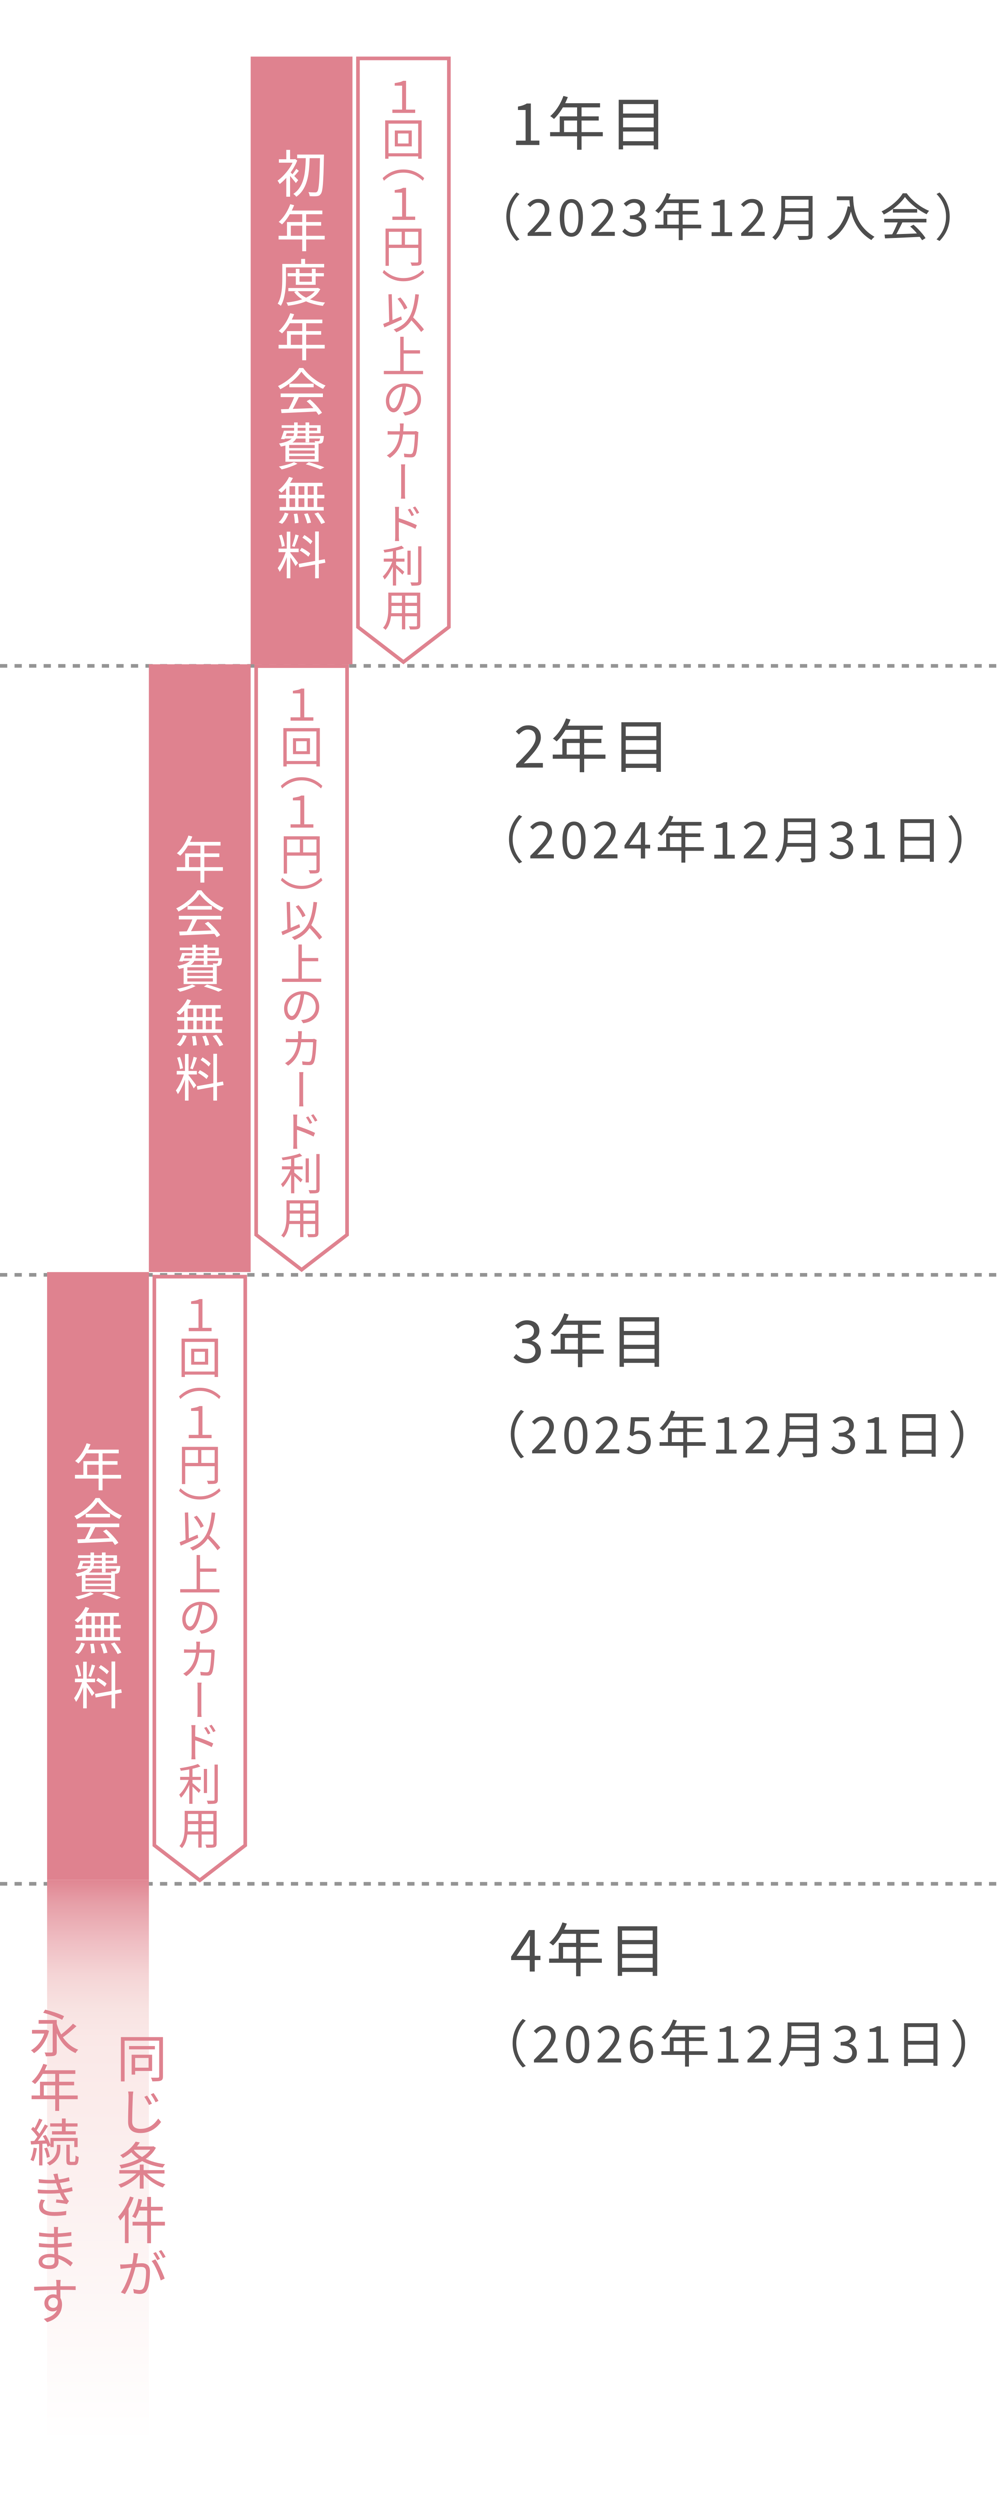<?xml version="1.0" encoding="UTF-8"?><svg id="_レイヤー_2" xmlns="http://www.w3.org/2000/svg" xmlns:xlink="http://www.w3.org/1999/xlink" viewBox="0 0 274.75 687"><rect x="0" y="0" width="274.75" height="687" fill="#333333" stroke="none"/><defs><style>.cls-1{fill:url(#_名称未設定グラデーション_12);}.cls-1,.cls-2,.cls-3,.cls-4{stroke-width:0px;}.cls-5{fill:none;stroke:#949494;stroke-dasharray:0 0 2 2;stroke-miterlimit:10;}.cls-2{fill:#4d4d4d;}.cls-3{fill:#df828f;}.cls-4{fill:#fff;}</style><linearGradient id="_名称未設定グラデーション_12" x1="-2158.16" y1="-1232.04" x2="-2003.16" y2="-1232.04" gradientTransform="translate(2107.61 1826.09)" gradientUnits="userSpaceOnUse"><stop offset="0" stop-color="#e08692"/><stop offset=".04" stop-color="#e69ea7"/><stop offset=".11" stop-color="#efbec3"/><stop offset=".17" stop-color="#f5d5d6"/><stop offset=".23" stop-color="#f8e3e2"/><stop offset=".28" stop-color="#fae8e7"/><stop offset="1" stop-color="#fff"/></linearGradient></defs><g id="_レイヤー_1-2"><g id="SP"><rect class="cls-4" x="-206.13" y="206.13" width="687" height="274.75" transform="translate(-206.13 480.87) rotate(-90)"/><line class="cls-5" x1="0" y1="182.98" x2="274.61" y2="182.98"/><line class="cls-5" x1="0" y1="350.32" x2="274.61" y2="350.32"/><line class="cls-5" x1="0" y1="517.66" x2="274.61" y2="517.66"/><path class="cls-2" d="m141.93,39.86v-1.22h2.62v-8.42h-2.1v-.93c.52-.1.98-.21,1.37-.35s.74-.3,1.06-.5h1.12v10.19h2.35v1.22h-6.43Z"/><path class="cls-2" d="m151.29,36.3h14.5v1.15h-14.5v-1.15Zm3.66-9.94l1.22.32c-.3.78-.65,1.54-1.05,2.28-.4.74-.83,1.43-1.3,2.06s-.96,1.19-1.46,1.67c-.07-.06-.17-.15-.3-.25-.12-.1-.25-.2-.38-.3-.13-.1-.25-.17-.36-.22.51-.45,1-.96,1.45-1.54.45-.58.87-1.22,1.24-1.9.37-.69.69-1.39.94-2.12Zm-1.02,5.62h10.74v1.14h-9.54v3.78h-1.2v-4.91Zm.78-3.62h10.32v1.15h-10.91l.59-1.15Zm4,.61h1.23v12.18h-1.23v-12.18Z"/><path class="cls-2" d="m170.17,27.42h10.86v13.63h-1.25v-12.45h-8.42v12.45h-1.2v-13.63Zm.83,3.78h9.25v1.15h-9.25v-1.15Zm0,3.79h9.25v1.15h-9.25v-1.15Zm0,3.81h9.25v1.17h-9.25v-1.17Z"/><path class="cls-2" d="m139.25,59.54c0-.91.11-1.77.34-2.56.23-.79.55-1.53.97-2.22.42-.69.91-1.31,1.47-1.88l.84.43c-.53.55-.99,1.15-1.39,1.8-.39.65-.69,1.34-.9,2.07s-.32,1.52-.32,2.36.11,1.62.32,2.35.51,1.43.9,2.07c.39.64.85,1.25,1.39,1.81l-.84.43c-.56-.58-1.05-1.21-1.47-1.89-.42-.68-.74-1.42-.97-2.22-.23-.8-.34-1.65-.34-2.56Z"/><path class="cls-2" d="m145.12,64.86v-.76c1.01-1,1.86-1.88,2.56-2.64s1.23-1.45,1.6-2.06c.36-.61.55-1.19.55-1.73,0-.38-.07-.72-.2-1.02-.14-.29-.34-.52-.62-.69s-.63-.25-1.06-.25-.81.12-1.17.35c-.36.23-.68.51-.96.84l-.74-.71c.41-.47.85-.83,1.33-1.11.48-.27,1.04-.41,1.69-.41.62,0,1.15.12,1.59.36.44.24.79.58,1.04,1.02.25.44.37.95.37,1.54,0,.63-.18,1.26-.53,1.9s-.84,1.32-1.46,2.02c-.62.7-1.32,1.47-2.1,2.3.26-.02.54-.04.84-.06.3-.02.58-.04.84-.04h2.9v1.11h-6.45Z"/><path class="cls-2" d="m157.14,65.05c-.66,0-1.23-.2-1.71-.6-.48-.4-.84-.99-1.1-1.76-.26-.78-.38-1.72-.38-2.84s.13-2.05.38-2.81.62-1.34,1.1-1.74c.48-.39,1.05-.59,1.71-.59s1.23.2,1.71.59c.48.39.84.97,1.1,1.74s.38,1.7.38,2.81-.13,2.07-.38,2.84c-.26.77-.62,1.36-1.1,1.76-.48.4-1.04.6-1.71.6Zm0-1.04c.39,0,.74-.15,1.03-.43s.52-.74.69-1.36c.16-.62.24-1.41.24-2.38s-.08-1.76-.24-2.37c-.16-.61-.39-1.05-.69-1.33-.29-.28-.64-.42-1.03-.42s-.72.14-1.02.42c-.3.28-.53.72-.69,1.33-.16.61-.25,1.39-.25,2.37s.08,1.76.25,2.38c.16.62.39,1.07.69,1.36s.64.43,1.02.43Z"/><path class="cls-2" d="m162.62,64.86v-.76c1.01-1,1.86-1.88,2.56-2.64s1.23-1.45,1.6-2.06c.36-.61.55-1.19.55-1.73,0-.38-.07-.72-.2-1.02-.14-.29-.34-.52-.62-.69s-.63-.25-1.06-.25-.81.12-1.17.35c-.36.23-.68.51-.96.84l-.74-.71c.41-.47.85-.83,1.33-1.11.48-.27,1.04-.41,1.69-.41.62,0,1.15.12,1.59.36.44.24.79.58,1.04,1.02.25.44.37.95.37,1.54,0,.63-.18,1.26-.53,1.9s-.84,1.32-1.46,2.02c-.62.7-1.32,1.47-2.1,2.3.26-.02.54-.04.84-.06.3-.02.58-.04.84-.04h2.9v1.11h-6.45Z"/><path class="cls-2" d="m174.43,65.05c-.53,0-1-.07-1.41-.2-.41-.13-.76-.3-1.07-.52s-.57-.45-.8-.7l.66-.83c.3.31.65.58,1.06.82.41.24.9.36,1.48.36.41,0,.77-.08,1.08-.22.31-.15.56-.36.74-.64.18-.28.27-.6.27-.97,0-.4-.1-.75-.3-1.04-.2-.29-.53-.52-1-.69-.47-.16-1.1-.25-1.89-.25v-.99c.71,0,1.27-.08,1.68-.25s.71-.39.89-.67c.18-.29.27-.6.27-.95,0-.49-.15-.87-.46-1.16-.31-.28-.73-.43-1.27-.43-.41,0-.8.1-1.15.29-.36.19-.68.44-.97.73l-.69-.81c.39-.35.82-.65,1.28-.89.46-.24.99-.36,1.57-.36s1.09.1,1.55.29c.45.2.81.48,1.06.86s.38.83.38,1.37c0,.61-.17,1.11-.5,1.5-.34.39-.77.69-1.32.88v.06c.4.1.76.27,1.09.49.33.22.59.51.78.85.2.34.29.74.29,1.21,0,.6-.15,1.11-.45,1.53s-.7.74-1.19.97c-.49.23-1.05.34-1.67.34Z"/><path class="cls-2" d="m180.17,61.74h12.68v1.01h-12.68v-1.01Zm3.21-8.69l1.06.28c-.26.68-.57,1.35-.92,2-.35.65-.73,1.25-1.14,1.81-.41.56-.83,1.04-1.27,1.46-.07-.06-.15-.13-.26-.22-.11-.09-.22-.17-.34-.26-.12-.08-.22-.15-.31-.2.45-.39.87-.84,1.27-1.35s.76-1.06,1.08-1.67c.33-.6.6-1.22.83-1.86Zm-.9,4.91h9.39v.99h-8.34v3.3h-1.05v-4.3Zm.69-3.16h9.03v1.01h-9.55l.52-1.01Zm3.5.53h1.08v10.65h-1.08v-10.65Z"/><path class="cls-2" d="m195.71,64.86v-1.06h2.3v-7.36h-1.83v-.81c.46-.08.86-.19,1.2-.31s.65-.27.93-.43h.98v8.92h2.06v1.06h-5.63Z"/><path class="cls-2" d="m203.84,64.86v-.76c1.01-1,1.86-1.88,2.56-2.64s1.23-1.45,1.6-2.06c.36-.61.55-1.19.55-1.73,0-.38-.07-.72-.2-1.02-.14-.29-.34-.52-.62-.69s-.63-.25-1.06-.25-.81.12-1.17.35c-.36.23-.68.51-.96.84l-.74-.71c.41-.47.85-.83,1.33-1.11.48-.27,1.04-.41,1.69-.41.62,0,1.15.12,1.59.36.44.24.79.58,1.04,1.02.25.44.37.95.37,1.54,0,.63-.18,1.26-.53,1.9s-.84,1.32-1.46,2.02c-.62.7-1.32,1.47-2.1,2.3.26-.02.54-.04.84-.06.3-.02.58-.04.84-.04h2.9v1.11h-6.45Z"/><path class="cls-2" d="m214.88,53.85h1.06v4.31c0,.61-.03,1.26-.09,1.95s-.18,1.39-.37,2.09-.46,1.38-.83,2.04c-.37.65-.86,1.24-1.46,1.76-.05-.07-.12-.16-.22-.27-.1-.1-.2-.2-.3-.29-.1-.09-.2-.16-.28-.2.57-.5,1.02-1.05,1.35-1.63s.58-1.19.74-1.81c.16-.62.27-1.25.32-1.87.05-.62.08-1.21.08-1.77v-4.31Zm.55,6.75h7.41v1.02h-7.41v-1.02Zm.11-6.75h7.29v1.02h-7.29v-1.02Zm0,3.37h7.36v.99h-7.36v-.99Zm6.83-3.37h1.11v10.58c0,.37-.06.66-.17.85s-.3.34-.56.43c-.27.09-.65.15-1.13.18-.49.02-1.1.04-1.85.04-.02-.11-.05-.23-.11-.36-.05-.13-.11-.26-.17-.4-.06-.13-.12-.25-.17-.34.39,0,.77.02,1.13.02.36,0,.67,0,.94,0,.27,0,.45,0,.55,0,.17,0,.28-.04.34-.1s.09-.17.09-.32v-10.57Z"/><path class="cls-2" d="m233.17,56.7l1.19.21c-.34,1.42-.77,2.7-1.31,3.84-.54,1.14-1.19,2.14-1.95,3-.76.86-1.66,1.6-2.7,2.21-.06-.07-.14-.16-.26-.27-.12-.1-.24-.21-.36-.32s-.24-.19-.33-.26c1.56-.82,2.79-1.93,3.71-3.34s1.58-3.1,2-5.08Zm-3.02-2.74h3.96v1.06h-3.96v-1.06Zm3.43,0h1.06c0,.41.02.9.06,1.46.04.56.12,1.16.24,1.8.12.64.31,1.3.56,2,.25.69.59,1.38,1.02,2.07.43.69.97,1.35,1.62,2,.65.64,1.44,1.24,2.36,1.78-.08.07-.17.15-.29.26-.12.11-.22.22-.32.34-.1.12-.18.22-.25.3-.93-.57-1.73-1.2-2.4-1.88-.67-.69-1.22-1.4-1.67-2.15-.44-.75-.8-1.5-1.06-2.25-.27-.75-.47-1.48-.6-2.18-.14-.71-.22-1.36-.27-1.97-.04-.61-.06-1.12-.06-1.55Z"/><path class="cls-2" d="m248.88,54.14c-.37.56-.87,1.14-1.48,1.73s-1.29,1.16-2.03,1.69c-.74.53-1.51,1-2.3,1.4-.05-.09-.1-.19-.17-.29s-.14-.21-.22-.31c-.08-.1-.16-.19-.23-.27.81-.38,1.59-.85,2.34-1.39.75-.55,1.43-1.13,2.04-1.75s1.09-1.23,1.45-1.83h1.09c.37.52.8,1.02,1.27,1.5.48.48.98.93,1.53,1.35.54.42,1.09.8,1.66,1.13.57.33,1.13.61,1.69.83-.12.13-.24.28-.36.46-.12.17-.23.33-.33.48-.72-.34-1.45-.77-2.2-1.28-.75-.51-1.45-1.06-2.11-1.66-.65-.6-1.2-1.2-1.64-1.79Zm-5.7,5.99h11.61v.99h-11.61v-.99Zm.11,4.33c.82-.03,1.78-.06,2.86-.09,1.09-.03,2.24-.07,3.46-.12,1.22-.05,2.44-.1,3.65-.15l-.03.97c-1.18.06-2.36.11-3.56.17-1.19.06-2.33.1-3.4.15s-2.03.08-2.86.12l-.14-1.04Zm3.72-3.7l1.18.34c-.21.44-.45.9-.69,1.39-.25.49-.5.96-.74,1.42-.25.46-.49.86-.72,1.22l-.92-.32c.22-.36.46-.78.69-1.26.24-.48.46-.96.68-1.45.21-.49.39-.94.53-1.34Zm-1.44-3.32h6.68v.98h-6.68v-.98Zm4.76,4.8l.9-.49c.44.36.87.77,1.29,1.2.42.44.81.87,1.17,1.3.35.43.64.82.85,1.18l-.94.59c-.21-.35-.5-.75-.85-1.2-.36-.44-.74-.89-1.16-1.35s-.84-.87-1.27-1.23Z"/><path class="cls-2" d="m261.19,59.54c0,.91-.11,1.76-.34,2.56-.23.8-.55,1.54-.97,2.22-.42.68-.91,1.31-1.47,1.89l-.84-.43c.53-.56.99-1.16,1.39-1.81.39-.64.69-1.33.9-2.07s.32-1.52.32-2.35-.11-1.63-.32-2.36-.51-1.42-.9-2.07c-.39-.65-.85-1.25-1.39-1.8l.84-.43c.56.57,1.05,1.2,1.47,1.88.42.69.74,1.43.97,2.22s.34,1.65.34,2.56Z"/><rect class="cls-3" x="-.55" y="85.05" width="167" height="28" transform="translate(-16.11 182) rotate(-90)"/><path class="cls-4" d="m80.75,43.76h.21l.2-.06.59.41c-.34.86-.77,1.69-1.29,2.51-.52.81-1.09,1.56-1.71,2.24s-1.23,1.25-1.84,1.72c-.04-.09-.09-.2-.16-.31-.07-.12-.14-.23-.22-.35-.08-.12-.15-.2-.21-.26.58-.41,1.16-.92,1.74-1.53.58-.61,1.11-1.27,1.59-1.99.48-.72.85-1.44,1.11-2.16v-.22Zm-4.05,0h4.35v.95h-4.35v-.95Zm2.04-2.58h1.04v3.11h-1.04v-3.11Zm0,6.75l1.04-1.23v7.36h-1.04v-6.13Zm.99-.73c.1.09.26.25.48.46s.44.45.69.69c.24.25.46.48.67.69.2.21.35.37.44.46l-.64.8c-.11-.16-.26-.36-.46-.59-.19-.24-.4-.49-.62-.76-.22-.27-.43-.51-.62-.73-.2-.22-.36-.4-.49-.53l.56-.49Zm1.76-.81l.7.56c-.25.28-.5.56-.74.85-.24.28-.47.53-.67.73l-.52-.42c.19-.23.4-.52.65-.85.25-.34.44-.63.58-.87Zm2.63-3.49h1.06c-.02.83-.05,1.67-.1,2.52-.05.85-.14,1.69-.27,2.51s-.33,1.61-.59,2.37c-.26.75-.61,1.45-1.05,2.09-.44.64-1,1.2-1.68,1.68-.08-.13-.21-.27-.36-.42-.16-.15-.31-.27-.45-.36.65-.44,1.19-.95,1.6-1.55.42-.59.74-1.24.99-1.95.24-.71.42-1.44.53-2.22.11-.77.19-1.56.23-2.34.04-.79.07-1.57.08-2.33Zm-2.39-.43h6.69v.99h-6.69v-.99Zm6.3,0h1.06v.36c0,.09,0,.17-.01.22-.03,1.79-.07,3.3-.11,4.53-.05,1.23-.1,2.23-.16,3-.06.77-.14,1.37-.23,1.8-.09.42-.21.72-.34.89-.15.21-.31.37-.47.46s-.37.15-.61.17c-.23.03-.53.04-.89.04s-.73-.02-1.11-.04c0-.16-.04-.34-.1-.55s-.14-.39-.24-.55c.42.04.8.06,1.14.07.34,0,.59.01.75.01.24,0,.42-.08.55-.24.11-.13.21-.4.29-.8.08-.41.15-.99.21-1.76.06-.77.11-1.76.15-2.96.04-1.2.08-2.67.12-4.4v-.27Z"/><path class="cls-4" d="m76.62,64.8h12.68v1.01h-12.68v-1.01Zm3.21-8.69l1.06.28c-.26.68-.57,1.35-.92,2-.35.65-.73,1.25-1.14,1.81-.41.56-.83,1.04-1.27,1.46-.07-.06-.15-.13-.26-.22-.11-.09-.22-.17-.34-.26-.12-.08-.22-.15-.31-.2.45-.39.87-.84,1.27-1.35s.76-1.06,1.08-1.67c.33-.6.6-1.22.83-1.86Zm-.9,4.91h9.39v.99h-8.34v3.3h-1.05v-4.3Zm.69-3.16h9.03v1.01h-9.55l.52-1.01Zm3.5.53h1.08v10.65h-1.08v-10.65Z"/><path class="cls-4" d="m77.64,72.53h1.01v4.05c0,.54-.02,1.13-.05,1.78-.03.64-.1,1.3-.2,1.97s-.24,1.33-.42,1.96-.43,1.22-.74,1.75c-.06-.06-.14-.12-.25-.2s-.21-.15-.32-.22c-.11-.07-.21-.12-.3-.15.29-.5.52-1.05.69-1.63.17-.58.29-1.18.38-1.8s.14-1.22.16-1.81.04-1.14.04-1.65v-4.05Zm.52,0h10.99v.95h-10.99v-.95Zm8.88,6.62h.21l.18-.04.66.35c-.38.73-.88,1.36-1.5,1.88-.62.53-1.32.97-2.1,1.32s-1.62.64-2.52.86c-.9.22-1.82.38-2.77.5-.03-.12-.09-.27-.17-.45-.09-.18-.18-.32-.27-.43.89-.09,1.75-.23,2.6-.41.85-.18,1.64-.43,2.39-.74.74-.31,1.4-.68,1.97-1.12.57-.44,1.01-.96,1.33-1.57v-.15Zm-7.94-4.09h9.97v.87h-9.97v-.87Zm.2,4.09h8.02v.87h-8.02v-.87Zm2.49.73c.45.63,1.05,1.16,1.81,1.61.76.45,1.63.81,2.62,1.08.99.27,2.05.46,3.18.57-.07.07-.14.17-.22.28-.08.11-.15.22-.22.33-.07.11-.13.21-.17.3-1.15-.15-2.23-.39-3.23-.71-1.01-.32-1.91-.74-2.71-1.26-.8-.52-1.45-1.14-1.95-1.85l.9-.35Zm-.43-6.03h1.01v3.57h3.4v-3.57h1.04v4.41h-5.45v-4.41Zm1.47-2.7h1.08v1.92h-1.08v-1.92Z"/><path class="cls-4" d="m76.62,94.76h12.68v1.01h-12.68v-1.01Zm3.21-8.69l1.06.28c-.26.68-.57,1.35-.92,2-.35.65-.73,1.25-1.14,1.81-.41.56-.83,1.04-1.27,1.46-.07-.06-.15-.13-.26-.22-.11-.09-.22-.17-.34-.26-.12-.08-.22-.15-.31-.2.45-.39.87-.84,1.27-1.35s.76-1.06,1.08-1.67c.33-.6.6-1.22.83-1.86Zm-.9,4.91h9.39v.99h-8.34v3.3h-1.05v-4.3Zm.69-3.16h9.03v1.01h-9.55l.52-1.01Zm3.5.53h1.08v10.65h-1.08v-10.65Z"/><path class="cls-4" d="m82.89,102.14c-.37.56-.87,1.14-1.48,1.73s-1.29,1.16-2.03,1.69c-.74.53-1.51,1-2.3,1.4-.05-.09-.1-.19-.17-.29s-.14-.21-.22-.31c-.08-.1-.16-.19-.23-.27.81-.38,1.59-.85,2.34-1.39.75-.55,1.43-1.13,2.04-1.75s1.09-1.23,1.45-1.83h1.09c.37.52.8,1.02,1.27,1.5.48.48.98.93,1.53,1.35.54.42,1.09.8,1.66,1.13.57.33,1.13.61,1.69.83-.12.13-.24.28-.36.46-.12.17-.23.33-.33.48-.72-.34-1.45-.77-2.2-1.28-.75-.51-1.45-1.06-2.11-1.66-.65-.6-1.2-1.2-1.64-1.79Zm-5.7,5.99h11.61v.99h-11.61v-.99Zm.11,4.33c.82-.03,1.78-.06,2.86-.09,1.09-.03,2.24-.07,3.46-.12,1.22-.05,2.44-.1,3.65-.15l-.03.97c-1.18.06-2.36.11-3.56.17-1.19.06-2.33.1-3.4.15s-2.03.08-2.86.12l-.14-1.04Zm3.72-3.7l1.18.34c-.21.44-.45.9-.69,1.39-.25.49-.5.96-.74,1.42-.25.46-.49.86-.72,1.22l-.92-.32c.22-.36.46-.78.69-1.26.24-.48.46-.96.68-1.45.21-.49.39-.94.53-1.34Zm-1.44-3.32h6.68v.98h-6.68v-.98Zm4.76,4.8l.9-.49c.44.36.87.77,1.29,1.2.42.44.81.87,1.17,1.3.35.43.64.82.85,1.18l-.94.59c-.21-.35-.5-.75-.85-1.2-.36-.44-.74-.89-1.16-1.35s-.84-.87-1.27-1.23Z"/><path class="cls-4" d="m80.86,127l.94.43c-.37.21-.81.41-1.32.6-.5.2-1.01.38-1.53.55-.52.17-1.01.31-1.49.42-.05-.08-.12-.16-.21-.26-.09-.1-.19-.19-.29-.29-.1-.09-.18-.17-.26-.24.49-.09.98-.2,1.49-.33s1-.26,1.46-.41.87-.31,1.2-.48Zm.03-10.92h.97v2.52c0,.47-.05.91-.16,1.32-.11.41-.32.79-.63,1.14-.31.35-.78.67-1.39.95-.61.28-1.43.52-2.44.71-.03-.08-.07-.18-.13-.28-.06-.1-.12-.2-.18-.3-.07-.1-.13-.18-.2-.25.93-.17,1.67-.37,2.23-.6s.97-.49,1.25-.77c.28-.28.46-.58.55-.91.09-.33.13-.67.13-1.02v-2.51Zm-2.8,2.27h.99c-.13.4-.27.81-.43,1.24s-.29.79-.41,1.1l-.98-.06c.14-.32.28-.68.43-1.1.15-.42.28-.81.39-1.18Zm.32,0h8.79v-.78h-9.74v-.71h10.71v2.2h-9.76v-.7Zm-.39,1.46h10.39v.7h-10.6l.21-.7Zm.48,1.79h9.11v5.28h-9.11v-5.28Zm1.02.67v.87h7.03v-.87h-7.03Zm0,1.51v.87h7.03v-.87h-7.03Zm0,1.53v.88h7.03v-.88h-7.03Zm4.51-9.23h1.01v5.47h-1.01v-5.47Zm.06,11.49l.84-.56c.51.14,1.04.29,1.57.46s1.03.33,1.5.49.88.31,1.21.46l-1.12.56c-.3-.14-.66-.29-1.08-.45-.42-.16-.89-.32-1.39-.49s-1.01-.32-1.53-.46Zm3.98-7.77h.99c0,.17-.01.29-.01.35-.05.43-.1.76-.15.99-.06.23-.14.39-.25.5-.08.08-.18.15-.3.19-.12.04-.25.07-.38.08-.12,0-.3,0-.53,0-.23,0-.46-.01-.71-.02,0-.1-.03-.22-.07-.36-.04-.13-.08-.25-.14-.34.22.02.42.03.6.04.18,0,.3.01.38.01.08,0,.15,0,.2-.01.05,0,.09-.04.13-.08.06-.06.1-.17.15-.36.04-.18.08-.46.11-.85v-.13Z"/><path class="cls-4" d="m79.53,131.06l1.02.29c-.25.52-.55,1.03-.9,1.53-.35.5-.71.96-1.1,1.39-.39.43-.78.81-1.17,1.13-.06-.06-.14-.14-.25-.23-.11-.09-.21-.17-.32-.26-.11-.08-.2-.15-.29-.2.6-.45,1.16-.99,1.69-1.64.53-.64.97-1.32,1.3-2.03Zm-1.2,9.81l1.01.25c-.19.52-.43,1.04-.73,1.55-.3.51-.64.94-1.02,1.27l-.98-.41c.36-.3.7-.69,1.01-1.18s.55-.98.71-1.5Zm-1.62-4.9h12.5v.97h-12.5v-.97Zm.21,3.35h12.11v.97h-12.11v-.97Zm1.75-6.33h.94v6.83h-.94v-6.83Zm.38-.32h9.65v.95h-10l.35-.95Zm1.74,8.57l.97-.1c.09.41.17.85.24,1.33.07.48.1.88.11,1.2l-1.02.14c0-.22-.01-.48-.04-.78s-.06-.6-.1-.92-.1-.61-.16-.88Zm.38-8.25h.92v6.79h-.92v-6.79Zm2.48,8.25l.98-.18c.13.27.26.56.38.88s.23.61.32.9c.09.29.16.55.21.77l-1.04.22c-.07-.34-.18-.75-.34-1.23-.16-.49-.33-.94-.52-1.36Zm.06-8.25h.91v6.83h-.91v-6.83Zm2.56,0h.98v6.83h-.98v-6.83Zm.24,8.15l.99-.32c.23.27.47.57.71.91.24.34.47.67.68.99.21.32.38.61.5.88l-1.04.38c-.11-.25-.27-.54-.47-.87-.2-.33-.42-.66-.67-1.01-.24-.35-.48-.66-.71-.95Z"/><path class="cls-4" d="m78.72,151.27l.63.27c-.12.49-.27.99-.46,1.51-.18.52-.38,1.03-.6,1.53s-.44.98-.67,1.42c-.23.44-.47.82-.7,1.14-.04-.1-.09-.21-.15-.34s-.13-.25-.2-.37c-.07-.13-.14-.23-.2-.32.3-.36.6-.82.9-1.37.3-.55.58-1.13.83-1.74s.45-1.19.6-1.73Zm-2.11-.52h5.53v.98h-5.53v-.98Zm.1-3.61l.77-.21c.14.33.26.68.37,1.05.11.37.2.74.29,1.09.08.36.14.68.17.97l-.84.21c0-.28-.05-.6-.13-.96s-.17-.73-.28-1.11-.22-.73-.34-1.04Zm2.16-1.05h.98v12.82h-.98v-12.82Zm.97,5.82c.07.08.18.22.33.41.14.19.31.4.49.63.18.23.36.47.54.7.18.23.34.45.48.64.14.19.24.33.29.43l-.7.83c-.08-.19-.21-.43-.38-.72s-.35-.6-.55-.92c-.2-.32-.39-.62-.57-.9-.18-.28-.33-.49-.44-.64l.52-.43Zm1.4-5.03l.92.24c-.11.34-.24.71-.37,1.1-.14.39-.27.76-.41,1.12-.13.36-.26.67-.38.95l-.69-.22c.11-.28.23-.61.34-.99.12-.38.23-.76.34-1.15s.19-.74.25-1.04Zm.88,8.08l7.2-1.3.17.97-7.18,1.3-.18-.97Zm.35-3.67l.49-.74c.28.14.57.3.87.48.3.18.58.37.85.56s.49.37.64.54l-.52.84c-.17-.17-.38-.35-.64-.55-.26-.2-.54-.4-.83-.6-.29-.2-.58-.38-.86-.52Zm.71-3.53l.53-.73c.27.16.55.34.83.54.29.2.55.4.8.61.25.21.45.4.6.57l-.56.8c-.14-.18-.33-.37-.58-.59-.25-.21-.51-.43-.8-.64-.28-.21-.56-.4-.83-.56Zm3.49-1.72h1.01v12.87h-1.01v-12.87Z"/><path class="cls-2" d="m141.95,210.92v-.86c1.15-1.14,2.13-2.15,2.93-3.02s1.41-1.65,1.82-2.35c.42-.7.62-1.36.62-1.98,0-.44-.08-.82-.23-1.16-.15-.34-.39-.6-.71-.78-.32-.19-.73-.28-1.22-.28s-.93.13-1.34.4c-.41.27-.78.59-1.1.96l-.85-.82c.47-.53.98-.96,1.52-1.26.54-.31,1.19-.46,1.94-.46.7,0,1.31.14,1.82.42s.9.67,1.18,1.17c.28.5.42,1.09.42,1.76,0,.71-.2,1.44-.61,2.18-.41.74-.96,1.51-1.66,2.31-.7.81-1.5,1.68-2.4,2.63.3-.02.62-.04.96-.07.34-.03.66-.04.96-.04h3.31v1.26h-7.38Z"/><path class="cls-2" d="m152.02,207.35h14.5v1.15h-14.5v-1.15Zm3.66-9.94l1.22.32c-.3.78-.65,1.54-1.05,2.28-.4.74-.83,1.43-1.3,2.06s-.96,1.19-1.46,1.67c-.07-.06-.17-.15-.3-.25-.12-.1-.25-.2-.38-.3-.13-.1-.25-.17-.36-.22.51-.45,1-.96,1.45-1.54.45-.58.87-1.22,1.24-1.9.37-.69.69-1.39.94-2.12Zm-1.02,5.62h10.74v1.14h-9.54v3.78h-1.2v-4.91Zm.78-3.62h10.32v1.15h-10.91l.59-1.15Zm4,.61h1.23v12.18h-1.23v-12.18Z"/><path class="cls-2" d="m170.9,198.47h10.86v13.63h-1.25v-12.45h-8.42v12.45h-1.2v-13.63Zm.83,3.78h9.25v1.15h-9.25v-1.15Zm0,3.79h9.25v1.15h-9.25v-1.15Zm0,3.81h9.25v1.17h-9.25v-1.17Z"/><path class="cls-2" d="m139.98,230.6c0-.91.11-1.77.34-2.56.23-.79.55-1.53.97-2.22.42-.69.91-1.31,1.47-1.88l.84.43c-.53.55-.99,1.15-1.39,1.8-.39.65-.69,1.34-.9,2.07s-.32,1.52-.32,2.36.11,1.62.32,2.35.51,1.43.9,2.07c.39.64.85,1.25,1.39,1.81l-.84.43c-.56-.58-1.05-1.21-1.47-1.89-.42-.68-.74-1.42-.97-2.22-.23-.8-.34-1.65-.34-2.56Z"/><path class="cls-2" d="m145.85,235.92v-.76c1.01-1,1.86-1.88,2.56-2.64s1.23-1.45,1.6-2.06c.36-.61.55-1.19.55-1.73,0-.38-.07-.72-.2-1.02-.14-.29-.34-.52-.62-.69s-.63-.25-1.06-.25-.81.12-1.17.35c-.36.23-.68.51-.96.84l-.74-.71c.41-.47.85-.83,1.33-1.11.48-.27,1.04-.41,1.69-.41.62,0,1.15.12,1.59.36.44.24.79.58,1.04,1.02.25.44.37.95.37,1.54,0,.63-.18,1.26-.53,1.9s-.84,1.32-1.46,2.02c-.62.7-1.32,1.47-2.1,2.3.26-.02.54-.04.84-.06.3-.02.58-.04.84-.04h2.9v1.11h-6.45Z"/><path class="cls-2" d="m157.87,236.1c-.66,0-1.23-.2-1.71-.6-.48-.4-.84-.99-1.1-1.76-.26-.78-.38-1.72-.38-2.84s.13-2.05.38-2.81.62-1.34,1.1-1.74c.48-.39,1.05-.59,1.71-.59s1.23.2,1.71.59c.48.39.84.97,1.1,1.74s.38,1.7.38,2.81-.13,2.07-.38,2.84c-.26.77-.62,1.36-1.1,1.76-.48.4-1.04.6-1.71.6Zm0-1.04c.39,0,.74-.15,1.03-.43s.52-.74.69-1.36c.16-.62.24-1.41.24-2.38s-.08-1.76-.24-2.37c-.16-.61-.39-1.05-.69-1.33-.29-.28-.64-.42-1.03-.42s-.72.14-1.02.42c-.3.28-.53.72-.69,1.33-.16.61-.25,1.39-.25,2.37s.08,1.76.25,2.38c.16.62.39,1.07.69,1.36s.64.43,1.02.43Z"/><path class="cls-2" d="m163.35,235.92v-.76c1.01-1,1.86-1.88,2.56-2.64s1.23-1.45,1.6-2.06c.36-.61.55-1.19.55-1.73,0-.38-.07-.72-.2-1.02-.14-.29-.34-.52-.62-.69s-.63-.25-1.06-.25-.81.12-1.17.35c-.36.23-.68.51-.96.84l-.74-.71c.41-.47.85-.83,1.33-1.11.48-.27,1.04-.41,1.69-.41.62,0,1.15.12,1.59.36.44.24.79.58,1.04,1.02.25.44.37.95.37,1.54,0,.63-.18,1.26-.53,1.9s-.84,1.32-1.46,2.02c-.62.7-1.32,1.47-2.1,2.3.26-.02.54-.04.84-.06.3-.02.58-.04.84-.04h2.9v1.11h-6.45Z"/><path class="cls-2" d="m176.24,235.92v-6.71c0-.25,0-.57.03-.95s.03-.7.04-.96h-.06c-.13.23-.26.46-.4.69-.14.23-.28.47-.43.72l-2.34,3.42h5.73v1.02h-7.06v-.84l4.27-6.38h1.41v9.98h-1.2Z"/><path class="cls-2" d="m180.9,232.8h12.68v1.01h-12.68v-1.01Zm3.21-8.69l1.06.28c-.26.68-.57,1.35-.92,2-.35.65-.73,1.25-1.14,1.81-.41.56-.83,1.04-1.27,1.46-.07-.06-.15-.13-.26-.22-.11-.09-.22-.17-.34-.26-.12-.08-.22-.15-.31-.2.45-.39.87-.84,1.27-1.35s.76-1.06,1.08-1.67c.33-.6.6-1.22.83-1.86Zm-.9,4.91h9.39v.99h-8.34v3.3h-1.05v-4.3Zm.69-3.16h9.03v1.01h-9.55l.52-1.01Zm3.5.53h1.08v10.65h-1.08v-10.65Z"/><path class="cls-2" d="m196.44,235.92v-1.06h2.3v-7.36h-1.83v-.81c.46-.08.86-.19,1.2-.31s.65-.27.93-.43h.98v8.92h2.06v1.06h-5.63Z"/><path class="cls-2" d="m204.57,235.92v-.76c1.01-1,1.86-1.88,2.56-2.64s1.23-1.45,1.6-2.06c.36-.61.55-1.19.55-1.73,0-.38-.07-.72-.2-1.02-.14-.29-.34-.52-.62-.69s-.63-.25-1.06-.25-.81.12-1.17.35c-.36.23-.68.51-.96.84l-.74-.71c.41-.47.85-.83,1.33-1.11.48-.27,1.04-.41,1.69-.41.62,0,1.15.12,1.59.36.44.24.79.58,1.04,1.02.25.44.37.95.37,1.54,0,.63-.18,1.26-.53,1.9s-.84,1.32-1.46,2.02c-.62.7-1.32,1.47-2.1,2.3.26-.02.54-.04.84-.06.3-.02.58-.04.84-.04h2.9v1.11h-6.45Z"/><path class="cls-2" d="m215.61,224.9h1.06v4.31c0,.61-.03,1.26-.09,1.95s-.18,1.39-.37,2.09-.46,1.38-.83,2.04c-.37.65-.86,1.24-1.46,1.76-.05-.07-.12-.16-.22-.27-.1-.1-.2-.2-.3-.29-.1-.09-.2-.16-.28-.2.57-.5,1.02-1.05,1.35-1.63s.58-1.19.74-1.81c.16-.62.27-1.25.32-1.87.05-.62.08-1.21.08-1.77v-4.31Zm.55,6.75h7.41v1.02h-7.41v-1.02Zm.11-6.75h7.29v1.02h-7.29v-1.02Zm0,3.37h7.36v.99h-7.36v-.99Zm6.83-3.37h1.11v10.58c0,.37-.06.66-.17.85s-.3.34-.56.43c-.27.09-.65.15-1.13.18-.49.02-1.1.04-1.85.04-.02-.11-.05-.23-.11-.36-.05-.13-.11-.26-.17-.4-.06-.13-.12-.25-.17-.34.39,0,.77.02,1.13.02.36,0,.67,0,.94,0,.27,0,.45,0,.55,0,.17,0,.28-.04.34-.1s.09-.17.09-.32v-10.57Z"/><path class="cls-2" d="m231.37,236.1c-.53,0-1-.07-1.41-.2-.41-.13-.76-.3-1.07-.52s-.57-.45-.8-.7l.66-.83c.3.31.65.58,1.06.82.41.24.9.36,1.48.36.41,0,.77-.08,1.08-.22.31-.15.56-.36.74-.64.18-.28.27-.6.27-.97,0-.4-.1-.75-.3-1.04-.2-.29-.53-.52-1-.69-.47-.16-1.1-.25-1.89-.25v-.99c.71,0,1.27-.08,1.68-.25s.71-.39.89-.67c.18-.29.27-.6.27-.95,0-.49-.15-.87-.46-1.16-.31-.28-.73-.43-1.27-.43-.41,0-.8.1-1.15.29-.36.19-.68.44-.97.73l-.69-.81c.39-.35.82-.65,1.28-.89.46-.24.99-.36,1.57-.36s1.09.1,1.55.29c.45.2.81.48,1.06.86s.38.83.38,1.37c0,.61-.17,1.11-.5,1.5-.34.39-.77.69-1.32.88v.06c.4.1.76.27,1.09.49.33.22.59.51.78.85.2.34.29.74.29,1.21,0,.6-.15,1.11-.45,1.53s-.7.74-1.19.97c-.49.23-1.05.34-1.67.34Z"/><path class="cls-2" d="m237.67,235.92v-1.06h2.3v-7.36h-1.83v-.81c.46-.08.86-.19,1.2-.31s.65-.27.93-.43h.98v8.92h2.06v1.06h-5.63Z"/><path class="cls-2" d="m247.65,225.11h9.18v11.7h-1.12v-10.65h-6.99v10.72h-1.08v-11.77Zm.7,9.81h7.85v1.05h-7.85v-1.05Zm.03-4.97h7.81v1.04h-7.81v-1.04Z"/><path class="cls-2" d="m264.44,230.6c0,.91-.11,1.76-.34,2.56-.23.8-.55,1.54-.97,2.22-.42.68-.91,1.31-1.47,1.89l-.84-.43c.53-.56.99-1.16,1.39-1.81.39-.64.69-1.33.9-2.07s.32-1.52.32-2.35-.11-1.63-.32-2.36-.51-1.42-.9-2.07c-.39-.65-.85-1.25-1.39-1.8l.84-.43c.56.57,1.05,1.2,1.47,1.88.42.69.74,1.43.97,2.22s.34,1.65.34,2.56Z"/><rect class="cls-3" x="-28.55" y="252.05" width="167" height="28" transform="translate(-211.11 321) rotate(-90)"/><polygon class="cls-4" points="70.45 339.31 70.45 183.05 95.45 183.05 95.45 339.31 82.95 348.92 70.45 339.31"/><path class="cls-3" d="m94.95,183.55v155.51l-12,9.23-12-9.23v-155.51h24m1-1h-26v157l13,10,13-10v-157h0Z"/><path class="cls-3" d="m79.91,198.03v-.91h2.68v-6.58h-2.04v-.7c.5-.09.93-.17,1.31-.25s.71-.21.99-.38h.83v7.91h2.51v.91h-6.28Z"/><path class="cls-3" d="m77.93,200.08h10.04v10.54h-.96v-9.64h-8.16v9.64h-.92v-10.54Zm.53,9.04h9.11v.85h-9.11v-.85Zm2.12-6.26h4.67v4.37h-4.67v-4.37Zm.85.82v2.75h2.93v-2.75h-2.93Z"/><path class="cls-3" d="m82.95,213.57c.78,0,1.52.1,2.2.29.68.2,1.31.47,1.9.83.59.36,1.13.78,1.61,1.26l-.37.72c-.47-.46-.99-.85-1.54-1.19s-1.15-.59-1.78-.77c-.63-.18-1.3-.27-2.02-.27s-1.38.09-2.02.27c-.63.18-1.22.44-1.78.77s-1.07.73-1.55,1.19l-.37-.72c.5-.48,1.04-.9,1.62-1.26.58-.36,1.22-.64,1.9-.83.68-.2,1.41-.29,2.19-.29Z"/><path class="cls-3" d="m79.91,227.43v-.91h2.68v-6.58h-2.04v-.7c.5-.09.93-.17,1.31-.25s.71-.21.99-.38h.83v7.91h2.51v.91h-6.28Z"/><path class="cls-3" d="m78.03,229.81h9.41v.89h-8.5v9.35h-.91v-10.24Zm.5,4.43h8.93v.89h-8.93v-.89Zm3.94-3.98h.9v4.43h-.9v-4.43Zm4.56-.44h.91v9.02c0,.29-.04.51-.12.67s-.22.28-.43.37c-.2.07-.47.12-.82.13-.35.02-.79.02-1.34.02,0-.08-.03-.18-.07-.29-.04-.11-.08-.22-.13-.33s-.09-.2-.14-.28c.27,0,.53.01.79.01h1.05c.11,0,.19-.03.23-.08.04-.04.07-.12.07-.22v-9.02Z"/><path class="cls-3" d="m82.95,244.29c-.78,0-1.51-.1-2.19-.29-.68-.2-1.32-.47-1.9-.83-.58-.36-1.12-.78-1.62-1.26l.37-.72c.48.46,1,.85,1.55,1.19s1.14.59,1.78.77c.63.18,1.3.27,2.02.27s1.39-.09,2.02-.27c.63-.18,1.22-.44,1.78-.77s1.07-.73,1.54-1.19l.37.72c-.49.48-1.03.9-1.61,1.26-.59.36-1.22.64-1.9.83-.68.2-1.41.29-2.2.29Z"/><path class="cls-3" d="m77.38,256.03c.41-.16.88-.35,1.42-.58.54-.22,1.11-.47,1.72-.73.6-.26,1.21-.52,1.81-.77l.2.88c-.55.25-1.12.5-1.69.76-.58.26-1.13.5-1.67.74-.54.24-1.02.45-1.46.64l-.32-.94Zm1.45-8.15l.92-.04.22,7.93-.92.04-.22-7.93Zm7.4-.04l.98.1c-.15,1.39-.37,2.63-.65,3.72-.28,1.09-.65,2.05-1.12,2.89s-1.06,1.56-1.79,2.18-1.61,1.14-2.66,1.58c-.04-.06-.1-.15-.19-.25-.09-.1-.18-.2-.28-.29s-.18-.18-.25-.24c1.04-.38,1.91-.86,2.61-1.42.7-.56,1.27-1.24,1.72-2.03.45-.79.8-1.7,1.05-2.72s.44-2.2.57-3.51Zm-4.91,1.27l.8-.38c.26.29.52.6.77.95s.47.68.67,1.01.36.64.47.92l-.86.46c-.1-.27-.25-.58-.44-.93-.19-.35-.41-.7-.66-1.05-.25-.35-.5-.68-.74-.97Zm3.25,5.34l.7-.6c.28.29.58.59.89.91.32.32.63.65.93.98.3.33.59.65.85.95.26.3.48.58.65.83l-.77.71c-.17-.25-.38-.53-.62-.84-.25-.31-.52-.64-.82-.98-.3-.34-.6-.68-.91-1.02-.31-.34-.61-.65-.89-.94Z"/><path class="cls-3" d="m77.56,268.92h10.79v.9h-10.79v-.9Zm4.51-9.38h.95v9.86h-.95v-9.86Zm.52,3.71h4.93v.9h-4.93v-.9Z"/><path class="cls-3" d="m83.73,272.78c-.07.62-.17,1.26-.29,1.92s-.28,1.31-.47,1.93c-.23.81-.49,1.48-.78,2.03s-.59.95-.92,1.23-.67.41-1.03.41-.69-.13-1.01-.38-.58-.62-.79-1.09c-.2-.47-.31-1.03-.31-1.68s.13-1.25.39-1.82c.26-.58.63-1.09,1.1-1.53.47-.44,1.02-.79,1.64-1.04s1.29-.38,2.01-.38,1.31.11,1.87.34c.56.22,1.03.53,1.43.93s.7.86.91,1.38c.21.52.31,1.08.31,1.67,0,.81-.17,1.53-.52,2.16-.35.63-.85,1.15-1.51,1.54-.66.4-1.45.66-2.38.79l-.54-.88c.18-.02.36-.05.53-.07.17-.02.33-.05.46-.08.38-.08.75-.21,1.11-.4.36-.19.68-.42.96-.71s.51-.63.68-1.03.25-.85.25-1.36c0-.46-.08-.9-.24-1.32-.16-.42-.39-.78-.7-1.1-.3-.32-.68-.56-1.12-.74-.44-.18-.94-.27-1.51-.27-.65,0-1.23.12-1.75.35-.52.24-.96.54-1.33.92s-.65.79-.84,1.24c-.19.45-.29.89-.29,1.32,0,.49.06.89.19,1.21.13.32.28.55.47.7.18.15.36.22.54.22s.38-.09.58-.28c.2-.18.4-.48.61-.89.21-.41.41-.94.6-1.6.18-.57.32-1.17.44-1.81s.2-1.26.26-1.87h.97Z"/><path class="cls-3" d="m83.03,283.37c0,.14-.02.29-.03.47-.01.18-.02.34-.03.47-.03,1.18-.13,2.22-.31,3.11-.17.89-.42,1.67-.73,2.33-.32.66-.7,1.24-1.14,1.73-.44.5-.96.95-1.55,1.36l-.85-.7c.19-.1.4-.23.61-.38.22-.15.41-.31.59-.47.37-.34.7-.71.99-1.13s.54-.91.76-1.46.38-1.19.49-1.91.18-1.53.19-2.45c0-.14,0-.3-.02-.49-.01-.19-.03-.35-.05-.49h1.09Zm4.06,2.41c-.02.1-.03.21-.05.31-.02.1-.02.19-.02.27,0,.22-.02.52-.04.9-.02.38-.05.79-.08,1.24-.03.45-.07.9-.13,1.35-.05.45-.12.86-.19,1.24s-.17.68-.27.9c-.12.24-.28.42-.47.53-.2.12-.45.17-.77.17-.3,0-.61,0-.93-.02-.32-.02-.64-.03-.94-.05l-.11-.98c.31.04.62.07.92.1.3.02.57.04.81.04.17,0,.31-.03.41-.08.11-.05.2-.15.27-.29.09-.18.16-.42.23-.74.06-.32.12-.67.16-1.05.04-.38.08-.78.11-1.18.03-.4.05-.78.07-1.13.01-.36.02-.66.02-.91h-6.14c-.22,0-.45,0-.68,0-.23,0-.45.02-.66.04v-.98c.2.02.42.03.65.04s.46.02.68.02h5.76c.15,0,.29,0,.41-.02.12-.01.23-.03.33-.04l.66.32Z"/><path class="cls-3" d="m82.33,302.38v-6.44c0-.17,0-.38,0-.64s-.02-.49-.05-.69h1.16c-.03.2-.05.43-.06.68s-.01.47-.01.64v2.7c0,.42,0,.83,0,1.24,0,.41,0,.79,0,1.14v1.38c0,.12,0,.27,0,.46,0,.19.01.39.02.59.01.21.03.4.05.59h-1.18c.03-.18.05-.38.06-.58s.01-.39.01-.58v-.49Z"/><path class="cls-3" d="m80.7,314.28v-6.78c0-.17,0-.37-.02-.6-.02-.23-.04-.44-.06-.62h1.14c-.02.18-.03.39-.05.62-.02.23-.02.43-.02.61v6.78c0,.12,0,.26.01.43,0,.16.02.33.03.5.01.17.02.32.03.46h-1.13c.02-.19.04-.42.05-.68.01-.26.02-.49.02-.7Zm.77-4.94c.38.1.81.24,1.27.4s.93.33,1.41.51c.48.18.93.36,1.37.55.44.18.81.36,1.13.52l-.41,1.01c-.34-.18-.71-.37-1.13-.55-.42-.18-.84-.36-1.28-.54-.44-.18-.86-.34-1.27-.49-.41-.15-.77-.27-1.09-.37v-1.03Zm3.32-2.57c.1.14.22.32.35.52.13.2.26.41.39.63.13.22.24.42.33.61l-.67.3c-.1-.21-.2-.41-.32-.62s-.23-.4-.35-.6-.24-.38-.37-.56l.65-.28Zm1.4-.59c.1.14.22.3.36.5.14.2.27.41.4.62.13.22.25.42.34.6l-.66.31c-.1-.2-.21-.4-.33-.6-.12-.2-.24-.4-.36-.59-.12-.19-.25-.38-.39-.55l.64-.3Z"/><path class="cls-3" d="m80.03,320.88l.64.28c-.15.46-.34.92-.55,1.4-.22.48-.45.95-.71,1.4s-.52.88-.8,1.28c-.28.4-.56.73-.84,1.01-.03-.09-.08-.18-.14-.28-.06-.1-.12-.2-.18-.31s-.12-.19-.17-.26c.27-.25.54-.55.81-.89.27-.35.53-.73.77-1.13s.47-.83.68-1.25.37-.84.5-1.24Zm2.41-3.92l.67.68c-.46.18-.99.35-1.6.5-.61.15-1.24.28-1.89.4-.65.11-1.28.21-1.89.29-.02-.1-.06-.22-.11-.36s-.11-.25-.17-.35c.45-.06.91-.14,1.37-.22s.92-.18,1.37-.28c.44-.1.86-.21,1.25-.32.39-.11.72-.23,1-.35Zm-4.9,3.54h5.71v.84h-5.71v-.84Zm2.51-2.6h.89v10.01h-.89v-10.01Zm.77,4.24c.12.08.29.21.51.4.22.18.46.38.71.6s.49.42.7.6c.21.18.37.32.46.41l-.52.76c-.12-.14-.28-.31-.49-.52s-.43-.43-.66-.65c-.23-.22-.46-.44-.67-.64s-.4-.36-.54-.47l.49-.48Zm3.24-3.82h.88v6.62h-.88v-6.62Zm2.94-1.2h.9v9.61c0,.31-.04.54-.13.7-.08.15-.22.27-.41.35-.2.07-.47.12-.82.14-.35.02-.8.03-1.35.03-.02-.09-.04-.19-.08-.29-.04-.11-.08-.22-.12-.33-.04-.11-.08-.21-.13-.29.42,0,.81.01,1.15.01h.68c.11,0,.19-.03.24-.08.05-.04.07-.12.07-.23v-9.61Z"/><path class="cls-3" d="m78.78,329.84h.89v4.36c0,.46-.02.94-.06,1.46-.04.52-.11,1.05-.22,1.58-.11.53-.27,1.04-.49,1.53-.22.49-.51.93-.87,1.33-.04-.06-.1-.13-.19-.21s-.18-.15-.26-.22-.17-.12-.24-.16c.34-.38.6-.78.79-1.22.19-.44.34-.89.43-1.36.1-.47.16-.93.19-1.4s.04-.91.04-1.33v-4.36Zm.44,5.66h7.84v.85h-7.84v-.85Zm.07-5.66h7.76v.86h-7.76v-.86Zm0,2.8h7.74v.85h-7.74v-.85Zm3.25-2.47h.91v9.77h-.91v-9.77Zm4.15-.32h.89v8.98c0,.29-.04.51-.13.66-.08.15-.23.27-.43.35-.2.07-.48.12-.84.13s-.82.02-1.39.01c-.02-.11-.07-.25-.13-.43-.06-.17-.12-.32-.19-.44.28,0,.55.01.81.02.26,0,.49,0,.68,0,.19,0,.32,0,.4,0,.12,0,.2-.03.25-.07.05-.04.07-.12.07-.23v-8.98Z"/><path class="cls-4" d="m48.62,238.29h12.68v1.01h-12.68v-1.01Zm3.21-8.69l1.06.28c-.26.68-.57,1.35-.92,2-.35.65-.73,1.25-1.14,1.81-.41.56-.83,1.04-1.27,1.46-.07-.06-.15-.13-.26-.22-.11-.09-.22-.17-.34-.26-.12-.08-.22-.15-.31-.2.45-.39.87-.84,1.27-1.35s.76-1.06,1.08-1.67c.33-.6.6-1.22.83-1.86Zm-.9,4.91h9.39v.99h-8.34v3.3h-1.05v-4.3Zm.69-3.16h9.03v1.01h-9.55l.52-1.01Zm3.5.53h1.08v10.65h-1.08v-10.65Z"/><path class="cls-4" d="m54.89,245.67c-.37.56-.87,1.14-1.48,1.73s-1.29,1.16-2.03,1.69c-.74.53-1.51,1-2.3,1.4-.05-.09-.1-.19-.17-.29s-.14-.21-.22-.31c-.08-.1-.16-.19-.23-.27.81-.38,1.59-.85,2.34-1.39.75-.55,1.43-1.13,2.04-1.75s1.09-1.23,1.45-1.83h1.09c.37.52.8,1.02,1.27,1.5.48.48.98.93,1.53,1.35.54.42,1.09.8,1.66,1.13.57.33,1.13.61,1.69.83-.12.13-.24.28-.36.46-.12.17-.23.33-.33.48-.72-.34-1.45-.77-2.2-1.28-.75-.51-1.45-1.06-2.11-1.66-.65-.6-1.2-1.2-1.64-1.79Zm-5.7,5.99h11.61v.99h-11.61v-.99Zm.11,4.33c.82-.03,1.78-.06,2.86-.09,1.09-.03,2.24-.07,3.46-.12,1.22-.05,2.44-.1,3.65-.15l-.03.97c-1.18.06-2.36.11-3.56.17-1.19.06-2.33.1-3.4.15s-2.03.08-2.86.12l-.14-1.04Zm3.72-3.7l1.18.34c-.21.44-.45.9-.69,1.39-.25.49-.5.96-.74,1.42-.25.46-.49.86-.72,1.22l-.92-.32c.22-.36.46-.78.69-1.26.24-.48.46-.96.68-1.45.21-.49.39-.94.53-1.34Zm-1.44-3.32h6.68v.98h-6.68v-.98Zm4.76,4.8l.9-.49c.44.36.87.77,1.29,1.2.42.44.81.87,1.17,1.3.35.43.64.82.85,1.18l-.94.59c-.21-.35-.5-.75-.85-1.2-.36-.44-.74-.89-1.16-1.35s-.84-.87-1.27-1.23Z"/><path class="cls-4" d="m52.86,270.53l.94.43c-.37.21-.81.41-1.32.6-.5.2-1.01.38-1.53.55-.52.17-1.01.31-1.49.42-.05-.08-.12-.16-.21-.26-.09-.1-.19-.19-.29-.29-.1-.09-.18-.17-.26-.24.49-.09.98-.2,1.49-.33s1-.26,1.46-.41.87-.31,1.2-.48Zm.03-10.92h.97v2.52c0,.47-.05.91-.16,1.32-.11.41-.32.79-.63,1.14-.31.35-.78.67-1.39.95-.61.28-1.43.52-2.44.71-.03-.08-.07-.18-.13-.28-.06-.1-.12-.2-.18-.3-.07-.1-.13-.18-.2-.25.93-.17,1.67-.37,2.23-.6s.97-.49,1.25-.77c.28-.28.46-.58.55-.91.09-.33.13-.67.13-1.02v-2.51Zm-2.8,2.27h.99c-.13.4-.27.81-.43,1.24s-.29.79-.41,1.1l-.98-.06c.14-.32.28-.68.43-1.1.15-.42.28-.81.39-1.18Zm.32,0h8.79v-.78h-9.74v-.71h10.71v2.2h-9.76v-.7Zm-.39,1.46h10.39v.7h-10.6l.21-.7Zm.48,1.79h9.11v5.28h-9.11v-5.28Zm1.02.67v.87h7.03v-.87h-7.03Zm0,1.51v.87h7.03v-.87h-7.03Zm0,1.53v.88h7.03v-.88h-7.03Zm4.51-9.23h1.01v5.47h-1.01v-5.47Zm.06,11.49l.84-.56c.51.14,1.04.29,1.57.46s1.03.33,1.5.49.88.31,1.21.46l-1.12.56c-.3-.14-.66-.29-1.08-.45-.42-.16-.89-.32-1.39-.49s-1.01-.32-1.53-.46Zm3.98-7.77h.99c0,.17-.01.29-.01.35-.05.43-.1.76-.15.99-.06.23-.14.39-.25.5-.08.08-.18.15-.3.19-.12.04-.25.07-.38.08-.12,0-.3,0-.53,0-.23,0-.46-.01-.71-.02,0-.1-.03-.22-.07-.36-.04-.13-.08-.25-.14-.34.22.02.42.03.6.04.18,0,.3.01.38.01.08,0,.15,0,.2-.01.05,0,.09-.04.13-.08.06-.06.1-.17.15-.36.04-.18.08-.46.11-.85v-.13Z"/><path class="cls-4" d="m51.53,274.59l1.02.29c-.25.52-.55,1.03-.9,1.53-.35.5-.71.96-1.1,1.39-.39.43-.78.81-1.17,1.13-.06-.06-.14-.14-.25-.23-.11-.09-.21-.17-.32-.26-.11-.08-.2-.15-.29-.2.6-.45,1.16-.99,1.69-1.64.53-.64.97-1.32,1.3-2.03Zm-1.2,9.81l1.01.25c-.19.52-.43,1.04-.73,1.55-.3.51-.64.94-1.02,1.27l-.98-.41c.36-.3.7-.69,1.01-1.18s.55-.98.71-1.5Zm-1.62-4.9h12.5v.97h-12.5v-.97Zm.21,3.35h12.11v.97h-12.11v-.97Zm1.75-6.33h.94v6.83h-.94v-6.83Zm.38-.32h9.65v.95h-10l.35-.95Zm1.74,8.57l.97-.1c.09.41.17.85.24,1.33.07.48.1.88.11,1.2l-1.02.14c0-.22-.01-.48-.04-.78s-.06-.6-.1-.92-.1-.61-.16-.88Zm.38-8.25h.92v6.79h-.92v-6.79Zm2.48,8.25l.98-.18c.13.27.26.56.38.88s.23.61.32.9c.09.29.16.55.21.77l-1.04.22c-.07-.34-.18-.75-.34-1.23-.16-.49-.33-.94-.52-1.36Zm.06-8.25h.91v6.83h-.91v-6.83Zm2.56,0h.98v6.83h-.98v-6.83Zm.24,8.15l.99-.32c.23.27.47.57.71.91.24.34.47.67.68.99.21.32.38.61.5.88l-1.04.38c-.11-.25-.27-.54-.47-.87-.2-.33-.42-.66-.67-1.01-.24-.35-.48-.66-.71-.95Z"/><path class="cls-4" d="m50.72,294.8l.63.27c-.12.49-.27.99-.46,1.51-.18.52-.38,1.03-.6,1.53s-.44.98-.67,1.42c-.23.44-.47.82-.7,1.14-.04-.1-.09-.21-.15-.34s-.13-.25-.2-.37c-.07-.13-.14-.23-.2-.32.3-.36.6-.82.9-1.37.3-.55.58-1.13.83-1.74s.45-1.19.6-1.73Zm-2.11-.52h5.53v.98h-5.53v-.98Zm.1-3.61l.77-.21c.14.33.26.68.37,1.05.11.37.2.74.29,1.09.08.36.14.68.17.97l-.84.21c0-.28-.05-.6-.13-.96s-.17-.73-.28-1.11-.22-.73-.34-1.04Zm2.16-1.05h.98v12.82h-.98v-12.82Zm.97,5.82c.07.08.18.22.33.41.14.19.31.4.49.63.18.23.36.47.54.7.18.23.34.45.48.64.14.19.24.33.29.43l-.7.83c-.08-.19-.21-.43-.38-.72s-.35-.6-.55-.92c-.2-.32-.39-.62-.57-.9-.18-.28-.33-.49-.44-.64l.52-.43Zm1.4-5.03l.92.24c-.11.34-.24.71-.37,1.1-.14.39-.27.76-.41,1.12-.13.36-.26.67-.38.95l-.69-.22c.11-.28.23-.61.34-.99.12-.38.23-.76.34-1.15s.19-.74.25-1.04Zm.88,8.08l7.2-1.3.17.97-7.18,1.3-.18-.97Zm.35-3.67l.49-.74c.28.14.57.3.87.48.3.18.58.37.85.56s.49.37.64.54l-.52.84c-.17-.17-.38-.35-.64-.55-.26-.2-.54-.4-.83-.6-.29-.2-.58-.38-.86-.52Zm.71-3.53l.53-.73c.27.16.55.34.83.54.29.2.55.4.8.61.25.21.45.4.6.57l-.56.8c-.14-.18-.33-.37-.58-.59-.25-.21-.51-.43-.8-.64-.28-.21-.56-.4-.83-.56Zm3.49-1.72h1.01v12.87h-1.01v-12.87Z"/><path class="cls-2" d="m144.96,374.62c-.61,0-1.14-.08-1.61-.22-.46-.15-.87-.35-1.22-.59-.35-.25-.66-.51-.91-.8l.75-.94c.34.35.74.66,1.21.94s1.03.41,1.69.41c.47,0,.88-.08,1.24-.26s.64-.41.84-.73c.2-.31.3-.69.3-1.11,0-.46-.12-.86-.34-1.19-.23-.34-.61-.6-1.14-.78s-1.25-.28-2.16-.28v-1.14c.81,0,1.45-.09,1.92-.28.47-.19.81-.44,1.02-.77s.31-.69.31-1.08c0-.55-.18-.99-.53-1.32-.35-.33-.84-.49-1.46-.49-.47,0-.91.11-1.32.33-.41.22-.78.5-1.11.84l-.78-.93c.45-.41.94-.74,1.46-1.02.53-.27,1.13-.41,1.8-.41s1.25.11,1.77.34c.52.22.92.55,1.22.98.29.43.44.95.44,1.56,0,.69-.19,1.26-.58,1.71-.38.45-.89.78-1.5,1.01v.06c.46.12.88.3,1.25.56.37.26.67.58.9.97.22.39.34.85.34,1.38,0,.68-.17,1.26-.51,1.74-.34.48-.79.85-1.36,1.11-.57.26-1.2.39-1.9.39Z"/><path class="cls-2" d="m151.52,370.84h14.5v1.15h-14.5v-1.15Zm3.66-9.94l1.22.32c-.3.78-.65,1.54-1.05,2.28-.4.74-.83,1.43-1.3,2.06s-.96,1.19-1.46,1.67c-.07-.06-.17-.15-.3-.25-.12-.1-.25-.2-.38-.3-.13-.1-.25-.17-.36-.22.51-.45,1-.96,1.45-1.54.45-.58.87-1.22,1.24-1.9.37-.69.69-1.39.94-2.12Zm-1.02,5.62h10.74v1.14h-9.54v3.78h-1.2v-4.91Zm.78-3.62h10.32v1.15h-10.91l.59-1.15Zm4,.61h1.23v12.18h-1.23v-12.18Z"/><path class="cls-2" d="m170.4,361.96h10.86v13.63h-1.25v-12.45h-8.42v12.45h-1.2v-13.63Zm.83,3.78h9.25v1.15h-9.25v-1.15Zm0,3.79h9.25v1.15h-9.25v-1.15Zm0,3.81h9.25v1.17h-9.25v-1.17Z"/><path class="cls-2" d="m140.48,394.09c0-.91.11-1.77.34-2.56.23-.79.55-1.53.97-2.22.42-.69.91-1.31,1.47-1.88l.84.43c-.53.55-.99,1.15-1.39,1.8-.39.65-.69,1.34-.9,2.07s-.32,1.52-.32,2.36.11,1.62.32,2.35.51,1.43.9,2.07c.39.64.85,1.25,1.39,1.81l-.84.43c-.56-.58-1.05-1.21-1.47-1.89-.42-.68-.74-1.42-.97-2.22-.23-.8-.34-1.65-.34-2.56Z"/><path class="cls-2" d="m146.35,399.41v-.76c1.01-1,1.86-1.88,2.56-2.64s1.23-1.45,1.6-2.06c.36-.61.55-1.19.55-1.73,0-.38-.07-.72-.2-1.02-.14-.29-.34-.52-.62-.69s-.63-.25-1.06-.25-.81.12-1.17.35c-.36.23-.68.51-.96.84l-.74-.71c.41-.47.85-.83,1.33-1.11.48-.27,1.04-.41,1.69-.41.62,0,1.15.12,1.59.36.44.24.79.58,1.04,1.02.25.44.37.95.37,1.54,0,.63-.18,1.26-.53,1.9s-.84,1.32-1.46,2.02c-.62.7-1.32,1.47-2.1,2.3.26-.02.54-.04.84-.06.3-.02.58-.04.84-.04h2.9v1.11h-6.45Z"/><path class="cls-2" d="m158.37,399.59c-.66,0-1.23-.2-1.71-.6-.48-.4-.84-.99-1.1-1.76-.26-.78-.38-1.72-.38-2.84s.13-2.05.38-2.81.62-1.34,1.1-1.74c.48-.39,1.05-.59,1.71-.59s1.23.2,1.71.59c.48.39.84.97,1.1,1.74s.38,1.7.38,2.81-.13,2.07-.38,2.84c-.26.77-.62,1.36-1.1,1.76-.48.4-1.04.6-1.71.6Zm0-1.04c.39,0,.74-.15,1.03-.43s.52-.74.69-1.36c.16-.62.24-1.41.24-2.38s-.08-1.76-.24-2.37c-.16-.61-.39-1.05-.69-1.33-.29-.28-.64-.42-1.03-.42s-.72.14-1.02.42c-.3.28-.53.72-.69,1.33-.16.61-.25,1.39-.25,2.37s.08,1.76.25,2.38c.16.62.39,1.07.69,1.36s.64.43,1.02.43Z"/><path class="cls-2" d="m163.85,399.41v-.76c1.01-1,1.86-1.88,2.56-2.64s1.23-1.45,1.6-2.06c.36-.61.55-1.19.55-1.73,0-.38-.07-.72-.2-1.02-.14-.29-.34-.52-.62-.69s-.63-.25-1.06-.25-.81.12-1.17.35c-.36.23-.68.51-.96.84l-.74-.71c.41-.47.85-.83,1.33-1.11.48-.27,1.04-.41,1.69-.41.62,0,1.15.12,1.59.36.44.24.79.58,1.04,1.02.25.44.37.95.37,1.54,0,.63-.18,1.26-.53,1.9s-.84,1.32-1.46,2.02c-.62.7-1.32,1.47-2.1,2.3.26-.02.54-.04.84-.06.3-.02.58-.04.84-.04h2.9v1.11h-6.45Z"/><path class="cls-2" d="m175.65,399.59c-.53,0-1-.07-1.41-.2-.41-.13-.76-.3-1.06-.5-.3-.21-.58-.42-.82-.66l.64-.84c.2.2.41.38.65.55s.51.31.82.42c.31.11.66.16,1.05.16s.77-.09,1.1-.28c.33-.19.6-.45.79-.78.2-.34.29-.74.29-1.2,0-.7-.19-1.24-.58-1.63s-.9-.58-1.55-.58c-.34,0-.63.05-.88.16s-.53.26-.83.46l-.69-.43.34-4.8h4.98v1.11h-3.86l-.27,2.97c.22-.13.46-.23.71-.3.25-.07.53-.11.83-.11.57,0,1.09.11,1.55.33.47.22.84.56,1.12,1.02.28.46.42,1.05.42,1.77s-.16,1.33-.48,1.83c-.32.5-.74.89-1.25,1.15s-1.05.39-1.62.39Z"/><path class="cls-2" d="m181.4,396.29h12.68v1.01h-12.68v-1.01Zm3.21-8.69l1.06.28c-.26.68-.57,1.35-.92,2-.35.65-.73,1.25-1.14,1.81-.41.56-.83,1.04-1.27,1.46-.07-.06-.15-.13-.26-.22-.11-.09-.22-.17-.34-.26-.12-.08-.22-.15-.31-.2.45-.39.87-.84,1.27-1.35s.76-1.06,1.08-1.67c.33-.6.6-1.22.83-1.86Zm-.9,4.91h9.39v.99h-8.34v3.3h-1.05v-4.3Zm.69-3.16h9.03v1.01h-9.55l.52-1.01Zm3.5.53h1.08v10.65h-1.08v-10.65Z"/><path class="cls-2" d="m196.94,399.41v-1.06h2.3v-7.36h-1.83v-.81c.46-.08.86-.19,1.2-.31s.65-.27.93-.43h.98v8.92h2.06v1.06h-5.63Z"/><path class="cls-2" d="m205.07,399.41v-.76c1.01-1,1.86-1.88,2.56-2.64s1.23-1.45,1.6-2.06c.36-.61.55-1.19.55-1.73,0-.38-.07-.72-.2-1.02-.14-.29-.34-.52-.62-.69s-.63-.25-1.06-.25-.81.12-1.17.35c-.36.23-.68.51-.96.84l-.74-.71c.41-.47.85-.83,1.33-1.11.48-.27,1.04-.41,1.69-.41.62,0,1.15.12,1.59.36.44.24.79.58,1.04,1.02.25.44.37.95.37,1.54,0,.63-.18,1.26-.53,1.9s-.84,1.32-1.46,2.02c-.62.7-1.32,1.47-2.1,2.3.26-.02.54-.04.84-.06.3-.02.58-.04.84-.04h2.9v1.11h-6.45Z"/><path class="cls-2" d="m216.11,388.39h1.06v4.31c0,.61-.03,1.26-.09,1.95s-.18,1.39-.37,2.09-.46,1.38-.83,2.04c-.37.65-.86,1.24-1.46,1.76-.05-.07-.12-.16-.22-.27-.1-.1-.2-.2-.3-.29-.1-.09-.2-.16-.28-.2.57-.5,1.02-1.05,1.35-1.63s.58-1.19.74-1.81c.16-.62.27-1.25.32-1.87.05-.62.08-1.21.08-1.77v-4.31Zm.55,6.75h7.41v1.02h-7.41v-1.02Zm.11-6.75h7.29v1.02h-7.29v-1.02Zm0,3.37h7.36v.99h-7.36v-.99Zm6.83-3.37h1.11v10.58c0,.37-.06.66-.17.85s-.3.34-.56.43c-.27.09-.65.15-1.13.18-.49.02-1.1.04-1.85.04-.02-.11-.05-.23-.11-.36-.05-.13-.11-.26-.17-.4-.06-.13-.12-.25-.17-.34.39,0,.77.02,1.13.02.36,0,.67,0,.94,0,.27,0,.45,0,.55,0,.17,0,.28-.04.34-.1s.09-.17.09-.32v-10.57Z"/><path class="cls-2" d="m231.87,399.59c-.53,0-1-.07-1.41-.2-.41-.13-.76-.3-1.07-.52s-.57-.45-.8-.7l.66-.83c.3.31.65.58,1.06.82.41.24.9.36,1.48.36.41,0,.77-.08,1.08-.22.31-.15.56-.36.74-.64.18-.28.27-.6.27-.97,0-.4-.1-.75-.3-1.04-.2-.29-.53-.52-1-.69-.47-.16-1.1-.25-1.89-.25v-.99c.71,0,1.27-.08,1.68-.25s.71-.39.89-.67c.18-.29.27-.6.27-.95,0-.49-.15-.87-.46-1.16-.31-.28-.73-.43-1.27-.43-.41,0-.8.1-1.15.29-.36.19-.68.44-.97.73l-.69-.81c.39-.35.82-.65,1.28-.89.46-.24.99-.36,1.57-.36s1.09.1,1.55.29c.45.2.81.48,1.06.86s.38.83.38,1.37c0,.61-.17,1.11-.5,1.5-.34.39-.77.69-1.32.88v.06c.4.1.76.27,1.09.49.33.22.59.51.78.85.2.34.29.74.29,1.21,0,.6-.15,1.11-.45,1.53s-.7.74-1.19.97c-.49.23-1.05.34-1.67.34Z"/><path class="cls-2" d="m238.17,399.41v-1.06h2.3v-7.36h-1.83v-.81c.46-.08.86-.19,1.2-.31s.65-.27.93-.43h.98v8.92h2.06v1.06h-5.63Z"/><path class="cls-2" d="m248.15,388.6h9.18v11.7h-1.12v-10.65h-6.99v10.72h-1.08v-11.77Zm.7,9.81h7.85v1.05h-7.85v-1.05Zm.03-4.97h7.81v1.04h-7.81v-1.04Z"/><path class="cls-2" d="m264.94,394.09c0,.91-.11,1.76-.34,2.56-.23.8-.55,1.54-.97,2.22-.42.68-.91,1.31-1.47,1.89l-.84-.43c.53-.56.99-1.16,1.39-1.81.39-.64.69-1.33.9-2.07s.32-1.52.32-2.35-.11-1.63-.32-2.36-.51-1.42-.9-2.07c-.39-.65-.85-1.25-1.39-1.8l.84-.43c.56.57,1.05,1.2,1.47,1.88.42.69.74,1.43.97,2.22s.34,1.65.34,2.56Z"/><rect class="cls-3" x="-56.55" y="419.05" width="167" height="28" transform="translate(460 406.11) rotate(90)"/><path class="cls-4" d="m20.62,405.29h12.68v1.01h-12.68v-1.01Zm3.21-8.69l1.06.28c-.26.68-.57,1.35-.92,2-.35.65-.73,1.25-1.14,1.81-.41.56-.83,1.04-1.27,1.46-.07-.06-.15-.13-.26-.22-.11-.09-.22-.17-.34-.26-.12-.08-.22-.15-.31-.2.45-.39.87-.84,1.27-1.35s.76-1.06,1.08-1.67c.33-.6.6-1.22.83-1.86Zm-.9,4.91h9.39v.99h-8.34v3.3h-1.05v-4.3Zm.69-3.16h9.03v1.01h-9.55l.52-1.01Zm3.5.53h1.08v10.65h-1.08v-10.65Z"/><path class="cls-4" d="m26.89,412.67c-.37.56-.87,1.14-1.48,1.73s-1.29,1.16-2.03,1.69c-.74.53-1.51,1-2.3,1.4-.05-.09-.1-.19-.17-.29s-.14-.21-.22-.31c-.08-.1-.16-.19-.23-.27.81-.38,1.59-.85,2.34-1.39.75-.55,1.43-1.13,2.04-1.75s1.09-1.23,1.45-1.83h1.09c.37.52.8,1.02,1.27,1.5.48.48.98.93,1.53,1.35.54.42,1.09.8,1.66,1.13.57.33,1.13.61,1.69.83-.12.13-.24.28-.36.46-.12.17-.23.33-.33.48-.72-.34-1.45-.77-2.2-1.28-.75-.51-1.45-1.06-2.11-1.66-.65-.6-1.2-1.2-1.64-1.79Zm-5.7,5.99h11.61v.99h-11.61v-.99Zm.11,4.33c.82-.03,1.78-.06,2.86-.09,1.09-.03,2.24-.07,3.46-.12,1.22-.05,2.44-.1,3.65-.15l-.03.97c-1.18.06-2.36.11-3.56.17-1.19.06-2.33.1-3.4.15s-2.03.08-2.86.12l-.14-1.04Zm3.72-3.7l1.18.34c-.21.44-.45.9-.69,1.39-.25.49-.5.96-.74,1.42-.25.46-.49.86-.72,1.22l-.92-.32c.22-.36.46-.78.69-1.26.24-.48.46-.96.68-1.45.21-.49.39-.94.53-1.34Zm-1.44-3.32h6.68v.98h-6.68v-.98Zm4.76,4.8l.9-.49c.44.36.87.77,1.29,1.2.42.44.81.87,1.17,1.3.35.43.64.82.85,1.18l-.94.59c-.21-.35-.5-.75-.85-1.2-.36-.44-.74-.89-1.16-1.35s-.84-.87-1.27-1.23Z"/><path class="cls-4" d="m24.86,437.53l.94.43c-.37.21-.81.41-1.32.6-.5.2-1.01.38-1.53.55-.52.17-1.01.31-1.49.42-.05-.08-.12-.16-.21-.26-.09-.1-.19-.19-.29-.29-.1-.09-.18-.17-.26-.24.49-.09.98-.2,1.49-.33s1-.26,1.46-.41.87-.31,1.2-.48Zm.03-10.92h.97v2.52c0,.47-.05.91-.16,1.32-.11.41-.32.79-.63,1.14-.31.35-.78.67-1.39.95-.61.28-1.43.52-2.44.71-.03-.08-.07-.18-.13-.28-.06-.1-.12-.2-.18-.3-.07-.1-.13-.18-.2-.25.93-.17,1.67-.37,2.23-.6s.97-.49,1.25-.77c.28-.28.46-.58.55-.91.09-.33.13-.67.13-1.02v-2.51Zm-2.8,2.27h.99c-.13.4-.27.81-.43,1.24s-.29.79-.41,1.1l-.98-.06c.14-.32.28-.68.43-1.1.15-.42.28-.81.39-1.18Zm.32,0h8.79v-.78h-9.74v-.71h10.71v2.2h-9.76v-.7Zm-.39,1.46h10.39v.7h-10.6l.21-.7Zm.48,1.79h9.11v5.28h-9.11v-5.28Zm1.02.67v.87h7.03v-.87h-7.03Zm0,1.51v.87h7.03v-.87h-7.03Zm0,1.53v.88h7.03v-.88h-7.03Zm4.51-9.23h1.01v5.47h-1.01v-5.47Zm.06,11.49l.84-.56c.51.14,1.04.29,1.57.46s1.03.33,1.5.49.88.31,1.21.46l-1.12.56c-.3-.14-.66-.29-1.08-.45-.42-.16-.89-.32-1.39-.49s-1.01-.32-1.53-.46Zm3.98-7.77h.99c0,.17-.01.29-.01.35-.05.43-.1.76-.15.99-.06.23-.14.39-.25.5-.08.08-.18.15-.3.19-.12.04-.25.07-.38.08-.12,0-.3,0-.53,0-.23,0-.46-.01-.71-.02,0-.1-.03-.22-.07-.36-.04-.13-.08-.25-.14-.34.22.02.42.03.6.04.18,0,.3.01.38.01.08,0,.15,0,.2-.01.05,0,.09-.04.13-.08.06-.06.1-.17.15-.36.04-.18.08-.46.11-.85v-.13Z"/><path class="cls-4" d="m23.53,441.59l1.02.29c-.25.52-.55,1.03-.9,1.53-.35.5-.71.96-1.1,1.39-.39.43-.78.81-1.17,1.13-.06-.06-.14-.14-.25-.23-.11-.09-.21-.17-.32-.26-.11-.08-.2-.15-.29-.2.6-.45,1.16-.99,1.69-1.64.53-.64.97-1.32,1.3-2.03Zm-1.2,9.81l1.01.25c-.19.52-.43,1.04-.73,1.55-.3.51-.64.94-1.02,1.27l-.98-.41c.36-.3.7-.69,1.01-1.18s.55-.98.71-1.5Zm-1.62-4.9h12.5v.97h-12.5v-.97Zm.21,3.35h12.11v.97h-12.11v-.97Zm1.75-6.33h.94v6.83h-.94v-6.83Zm.38-.32h9.65v.95h-10l.35-.95Zm1.74,8.57l.97-.1c.09.41.17.85.24,1.33.07.48.1.88.11,1.2l-1.02.14c0-.22-.01-.48-.04-.78s-.06-.6-.1-.92-.1-.61-.16-.88Zm.38-8.25h.92v6.79h-.92v-6.79Zm2.48,8.25l.98-.18c.13.27.26.56.38.88s.23.61.32.9c.09.29.16.55.21.77l-1.04.22c-.07-.34-.18-.75-.34-1.23-.16-.49-.33-.94-.52-1.36Zm.06-8.25h.91v6.83h-.91v-6.83Zm2.56,0h.98v6.83h-.98v-6.83Zm.24,8.15l.99-.32c.23.27.47.57.71.91.24.34.47.67.68.99.21.32.38.61.5.88l-1.04.38c-.11-.25-.27-.54-.47-.87-.2-.33-.42-.66-.67-1.01-.24-.35-.48-.66-.71-.95Z"/><path class="cls-4" d="m22.72,461.8l.63.27c-.12.49-.27.99-.46,1.51-.18.52-.38,1.03-.6,1.53s-.44.98-.67,1.42c-.23.44-.47.82-.7,1.14-.04-.1-.09-.21-.15-.34s-.13-.25-.2-.37c-.07-.13-.14-.23-.2-.32.3-.36.6-.82.9-1.37.3-.55.58-1.13.83-1.74s.45-1.19.6-1.73Zm-2.11-.52h5.53v.98h-5.53v-.98Zm.1-3.61l.77-.21c.14.33.26.68.37,1.05.11.37.2.74.29,1.09.08.36.14.68.17.97l-.84.21c0-.28-.05-.6-.13-.96s-.17-.73-.28-1.11-.22-.73-.34-1.04Zm2.16-1.05h.98v12.82h-.98v-12.82Zm.97,5.82c.07.08.18.22.33.41.14.19.31.4.49.63.18.23.36.47.54.7.18.23.34.45.48.64.14.19.24.33.29.43l-.7.83c-.08-.19-.21-.43-.38-.72s-.35-.6-.55-.92c-.2-.32-.39-.62-.57-.9-.18-.28-.33-.49-.44-.64l.52-.43Zm1.4-5.03l.92.24c-.11.34-.24.71-.37,1.1-.14.39-.27.76-.41,1.12-.13.36-.26.67-.38.95l-.69-.22c.11-.28.23-.61.34-.99.12-.38.23-.76.34-1.15s.19-.74.25-1.04Zm.88,8.08l7.2-1.3.17.97-7.18,1.3-.18-.97Zm.35-3.67l.49-.74c.28.14.57.3.87.48.3.18.58.37.85.56s.49.37.64.54l-.52.84c-.17-.17-.38-.35-.64-.55-.26-.2-.54-.4-.83-.6-.29-.2-.58-.38-.86-.52Zm.71-3.53l.53-.73c.27.16.55.34.83.54.29.2.55.4.8.61.25.21.45.4.6.57l-.56.8c-.14-.18-.33-.37-.58-.59-.25-.21-.51-.43-.8-.64-.28-.21-.56-.4-.83-.56Zm3.49-1.72h1.01v12.87h-1.01v-12.87Z"/><rect class="cls-1" x="-50.55" y="580.05" width="155" height="28" transform="translate(621 567.11) rotate(90)"/><path class="cls-3" d="m33.25,559.78h11.17v.99h-10.15v11.19h-1.02v-12.18Zm2.24,2.46h7.11v.91h-7.11v-.91Zm.71,2.38h.97v5.47h-.97v-5.47Zm.52,0h5.12v4.47h-5.12v-.91h4.14v-2.66h-4.14v-.9Zm7.06-4.84h1.04v10.82c0,.32-.04.57-.13.75s-.24.31-.46.4c-.21.08-.5.14-.88.16s-.87.04-1.46.04c0-.09-.04-.2-.08-.33s-.09-.25-.14-.38c-.05-.13-.11-.23-.16-.31.44,0,.84.01,1.2.01h.73c.13,0,.22-.04.27-.09.05-.05.07-.14.07-.26v-10.81Z"/><path class="cls-3" d="m36.65,574.75c-.03.22-.05.45-.08.69s-.04.47-.05.7c0,.38-.03.86-.05,1.42s-.04,1.17-.06,1.81c-.01.64-.03,1.27-.04,1.89-.01.62-.02,1.19-.02,1.7s.1.91.29,1.2c.19.3.46.51.8.64s.73.2,1.16.2c.63,0,1.2-.08,1.7-.24.5-.16.94-.37,1.34-.64.39-.27.74-.57,1.05-.91s.58-.69.83-1.04l.78.94c-.23.33-.52.67-.87,1.02-.35.35-.75.68-1.22.99-.47.3-1,.55-1.6.74-.6.19-1.28.29-2.04.29-.65,0-1.23-.1-1.74-.3-.5-.2-.9-.53-1.18-.97-.28-.45-.42-1.05-.42-1.79,0-.41,0-.87.01-1.37,0-.5.02-1.02.03-1.55.01-.53.03-1.05.04-1.55.01-.5.03-.97.04-1.41,0-.43.01-.79.01-1.07,0-.26,0-.51-.03-.75s-.05-.46-.1-.65h1.4Zm3.81,1.12c.12.17.26.38.43.64s.33.52.49.8c.16.28.3.53.4.76l-.81.36c-.11-.24-.24-.5-.39-.76-.14-.27-.29-.53-.44-.78s-.3-.48-.45-.69l.77-.34Zm1.78-.7c.12.16.27.37.43.62s.34.52.5.79.3.51.41.73l-.8.39c-.11-.24-.24-.49-.38-.75s-.3-.51-.46-.76c-.16-.25-.32-.47-.47-.67l.77-.36Z"/><path class="cls-3" d="m37.98,596.75l.84.36c-.42.58-.94,1.13-1.55,1.65s-1.27.99-1.97,1.4c-.7.41-1.39.75-2.07,1.01-.05-.08-.11-.18-.2-.29s-.17-.21-.25-.32-.17-.19-.25-.27c.68-.21,1.37-.5,2.06-.87.69-.36,1.33-.78,1.92-1.24.59-.46,1.08-.94,1.46-1.45Zm-5.17-.42h12.43v.94h-12.43v-.94Zm8.96-6.5h.21l.2-.06.7.42c-.43.81-.99,1.53-1.68,2.16-.69.63-1.46,1.17-2.32,1.63-.85.46-1.75.85-2.7,1.16-.95.31-1.9.56-2.86.75-.04-.14-.1-.3-.2-.49-.1-.19-.19-.34-.29-.46.91-.14,1.81-.35,2.71-.63.9-.28,1.76-.62,2.57-1.04.81-.41,1.54-.89,2.17-1.43s1.13-1.16,1.5-1.84v-.17Zm-4.47-1.32l1.15.22c-.48.78-1.09,1.53-1.86,2.28s-1.69,1.41-2.79,2.01c-.07-.09-.14-.19-.22-.28-.08-.09-.17-.19-.27-.28-.09-.09-.18-.16-.27-.21.69-.34,1.31-.71,1.86-1.13.55-.42,1.03-.85,1.43-1.3.4-.45.72-.88.97-1.3Zm-.77,1.89c.52.79,1.23,1.48,2.11,2.06s1.9,1.06,3.05,1.43c1.15.38,2.38.65,3.7.82-.07.08-.14.17-.22.28-.08.11-.16.23-.23.34-.07.12-.13.22-.17.31-1.33-.2-2.57-.5-3.73-.92-1.16-.42-2.2-.96-3.12-1.61-.92-.65-1.68-1.42-2.28-2.31l.9-.41Zm-.06-.57h5.59v.91h-5.59v-.91Zm1.97,4.98h1.06v6.61h-1.06v-6.61Zm1.54,1.9c.38.51.87,1,1.46,1.46.59.46,1.24.86,1.94,1.21s1.4.63,2.1.85c-.08.07-.16.15-.25.26-.09.11-.18.22-.25.33-.07.11-.14.21-.21.29-.7-.24-1.4-.57-2.11-.98-.71-.41-1.36-.88-1.97-1.39-.61-.52-1.13-1.06-1.56-1.63l.85-.39Z"/><path class="cls-3" d="m35.77,603.59l.99.29c-.3.79-.64,1.58-1.03,2.34-.39.77-.81,1.49-1.26,2.17-.45.68-.92,1.28-1.41,1.81-.04-.08-.09-.19-.16-.32-.07-.13-.14-.26-.22-.4-.08-.14-.15-.24-.22-.32.44-.46.86-.98,1.27-1.58.41-.6.78-1.24,1.13-1.92.35-.69.65-1.38.9-2.08Zm-1.41,3.6l.99-.99h.01v10.19h-1.01v-9.2Zm3.71-2.95l1.01.21c-.13.64-.29,1.28-.47,1.91-.18.63-.39,1.22-.62,1.76-.23.54-.48,1.03-.75,1.46-.07-.06-.15-.12-.26-.18s-.22-.13-.34-.2c-.12-.07-.22-.12-.3-.15.27-.38.52-.83.73-1.35.22-.52.41-1.07.58-1.66.17-.59.3-1.19.41-1.79Zm-1.61,6.29h8.9v1.04h-8.9v-1.04Zm1.74-4.12h6.55v1.02h-6.8l.25-1.02Zm2.28-2.7h1.05v12.71h-1.05v-12.71Z"/><path class="cls-3" d="m33.04,622.26c.21,0,.42.01.61.01s.4,0,.62-.01c.2,0,.46-.03.78-.05.33-.02.68-.05,1.06-.08.38-.03.75-.07,1.13-.1.37-.03.71-.06,1.02-.08.31-.02.55-.03.74-.03.41,0,.79.07,1.13.2.34.14.61.37.81.7.2.33.3.81.3,1.43,0,.54-.03,1.12-.08,1.74-.06.62-.14,1.22-.25,1.79-.11.57-.27,1.04-.46,1.43-.21.45-.49.75-.83.91s-.73.24-1.17.24c-.26,0-.54-.02-.84-.07s-.56-.09-.78-.13l-.18-1.16c.2.06.4.11.61.15.21.04.41.07.6.1s.35.04.48.04c.24,0,.46-.04.66-.13.2-.08.38-.28.53-.57.15-.31.27-.7.36-1.16.09-.47.16-.97.21-1.5s.07-1.04.07-1.54c0-.42-.06-.73-.18-.94-.12-.21-.28-.35-.5-.42-.22-.07-.47-.1-.76-.1-.23,0-.55.02-.95.05-.4.03-.82.07-1.26.11s-.86.08-1.24.13-.68.08-.88.1c-.17.02-.37.04-.62.07-.24.03-.45.06-.63.08l-.11-1.2Zm4.96-3.01c-.03.12-.06.25-.08.4-.03.14-.06.29-.08.43-.03.16-.07.38-.12.66-.05.28-.11.58-.16.9-.06.32-.12.62-.18.9-.09.39-.21.83-.34,1.32-.14.49-.29,1.01-.47,1.56-.18.55-.38,1.12-.6,1.69-.22.58-.47,1.15-.73,1.7-.26.55-.55,1.08-.87,1.59l-1.12-.46c.39-.52.75-1.12,1.08-1.8.33-.68.62-1.37.88-2.07.26-.71.48-1.37.67-2,.18-.62.32-1.15.41-1.57.12-.55.22-1.12.31-1.71s.12-1.14.11-1.67l1.3.11Zm4.72,1.6c.21.28.45.65.69,1.1.25.45.5.94.74,1.45.25.51.47,1.01.67,1.49.2.48.36.89.47,1.24l-1.09.52c-.1-.38-.25-.82-.43-1.31s-.39-.99-.62-1.5-.47-.99-.71-1.43c-.25-.45-.5-.81-.75-1.09l1.02-.46Zm.15-2c.11.17.24.36.38.59.14.22.28.45.41.68s.24.44.34.62l-.76.34c-.13-.28-.3-.6-.51-.97-.21-.37-.41-.68-.59-.94l.74-.31Zm1.5-.56c.12.17.26.37.41.59s.29.46.43.69c.14.23.25.43.33.61l-.74.32c-.15-.3-.33-.62-.53-.98-.21-.35-.41-.66-.6-.91l.71-.32Z"/><path class="cls-3" d="m12.37,557.81h.22l.2-.04.69.31c-.24.95-.57,1.82-.99,2.6s-.9,1.47-1.43,2.07c-.54.59-1.11,1.08-1.71,1.46-.06-.08-.13-.17-.23-.27-.1-.1-.2-.2-.31-.29-.11-.1-.21-.17-.3-.23.6-.35,1.15-.78,1.67-1.31.51-.53.96-1.13,1.34-1.82.38-.69.67-1.43.87-2.25v-.22Zm-3.57,0h3.98v1.01h-3.98v-1.01Zm1.82-2.72h4.49v1.01h-4.49v-1.01Zm1.27-2l.52-.85c.43.1.88.22,1.36.36.48.14.96.29,1.44.45.48.16.92.33,1.34.5.42.17.77.33,1.07.49l-.53.99c-.3-.16-.65-.33-1.06-.5-.41-.18-.84-.35-1.32-.53-.47-.18-.95-.34-1.43-.5-.48-.15-.95-.29-1.39-.4Zm2.6,2h1.12v8.64c0,.33-.04.58-.13.75s-.25.31-.48.4c-.22.08-.53.13-.92.15-.39.02-.88.03-1.46.03-.02-.14-.06-.31-.13-.52-.07-.21-.15-.39-.23-.53.28,0,.55.02.81.02.26,0,.49,0,.69,0h.41c.12,0,.21-.04.25-.08s.07-.12.07-.25v-8.62Zm1.01.64c.31,1.17.73,2.25,1.27,3.23.54.99,1.21,1.85,2,2.59.79.74,1.71,1.3,2.74,1.69-.07.07-.16.17-.26.27-.1.11-.19.22-.27.34-.08.12-.15.22-.21.32-1.06-.47-1.99-1.1-2.79-1.89-.8-.79-1.47-1.73-2.02-2.81s-1-2.26-1.34-3.55l.88-.2Zm4.56.36l.97.69c-.39.36-.82.74-1.27,1.13-.46.39-.92.77-1.38,1.13s-.89.67-1.29.95l-.74-.6c.4-.28.83-.61,1.28-.99.45-.38.9-.77,1.33-1.17.43-.4.8-.78,1.11-1.13Z"/><path class="cls-3" d="m8.69,575.83h12.68v1.01h-12.68v-1.01Zm3.21-8.69l1.06.28c-.26.68-.57,1.35-.92,2-.35.65-.73,1.25-1.14,1.81-.41.56-.83,1.04-1.27,1.46-.07-.06-.15-.13-.26-.22-.11-.09-.22-.17-.34-.26-.12-.08-.22-.15-.31-.2.45-.39.87-.84,1.27-1.35s.76-1.06,1.08-1.67c.33-.6.6-1.22.83-1.86Zm-.9,4.91h9.39v.99h-8.34v3.3h-1.05v-4.3Zm.69-3.16h9.03v1.01h-9.55l.52-1.01Zm3.5.53h1.08v10.65h-1.08v-10.65Z"/><path class="cls-3" d="m9.26,590.18l.88.14c-.09.66-.22,1.31-.38,1.95-.16.64-.35,1.18-.57,1.63-.06-.04-.13-.08-.24-.13-.1-.05-.21-.1-.31-.15s-.19-.08-.27-.11c.23-.43.42-.94.56-1.53.14-.59.25-1.19.32-1.8Zm-.85-1.82c.61-.03,1.33-.06,2.16-.1.84-.04,1.69-.09,2.57-.13v.88c-.82.06-1.64.11-2.44.16-.81.05-1.53.1-2.16.13l-.13-.94Zm.13-3.26l.55-.67c.25.22.51.47.76.74s.49.54.71.8c.21.26.38.5.5.71l-.59.78c-.12-.22-.29-.48-.5-.76-.21-.28-.44-.56-.69-.84-.25-.28-.5-.54-.74-.77Zm3.79-1.33l.88.42c-.32.51-.67,1.06-1.06,1.65-.39.58-.79,1.15-1.18,1.69-.4.54-.77,1.01-1.13,1.41l-.64-.36c.26-.31.54-.66.83-1.06s.57-.81.85-1.25c.28-.43.55-.87.8-1.29s.47-.83.66-1.2Zm-1.57-1.6l.92.35c-.17.35-.35.71-.55,1.08-.2.37-.4.74-.6,1.08-.2.35-.39.66-.57.92l-.73-.32c.18-.27.36-.59.55-.95.19-.36.37-.74.55-1.12.17-.38.31-.73.43-1.04Zm-.01,6.61h.92v6.27h-.92v-6.27Zm1.04-1.81l.77-.31c.2.3.38.62.56.98.18.35.34.7.48,1.03s.25.62.31.88l-.84.39c-.06-.27-.15-.58-.29-.92-.13-.34-.29-.69-.46-1.05-.17-.36-.35-.69-.55-1Zm.38,3.39l.77-.22c.18.4.34.84.48,1.31.14.47.23.88.28,1.23l-.83.27c-.03-.35-.11-.77-.25-1.25-.13-.48-.29-.92-.46-1.32Zm3.49-.98h.95v.88c0,.35-.03.73-.09,1.14-.06.42-.19.84-.39,1.27-.2.43-.5.86-.9,1.27-.4.41-.93.78-1.6,1.12-.08-.1-.2-.22-.34-.36-.14-.14-.28-.26-.41-.35.62-.3,1.12-.63,1.5-.99.37-.36.65-.73.83-1.1.18-.37.3-.73.36-1.08.06-.34.09-.66.09-.94v-.87Zm-1.86-5.89h7.52v.88h-7.52v-.88Zm.07,4h7.48v2.52h-.92v-1.67h-5.66v1.67h-.9v-2.52Zm.43-1.85h6.54v.9h-6.54v-.9Zm2.72-3.49h1.04v3.93h-1.04v-3.93Zm1.22,7.21h.95v4.28c0,.18.02.29.06.34s.13.07.27.07h.88c.09,0,.17-.04.22-.12.05-.08.09-.24.11-.49.02-.25.03-.62.04-1.11.1.07.24.15.41.22.17.08.32.13.46.17-.02.59-.07,1.04-.15,1.37s-.2.55-.35.67c-.15.13-.36.19-.62.19h-1.13c-.31,0-.55-.04-.71-.12-.17-.08-.28-.21-.34-.4s-.09-.45-.09-.78v-4.28Z"/><path class="cls-3" d="m10.37,601.65c.78.08,1.55.12,2.31.15s1.47.02,2.16,0c.68-.03,1.29-.07,1.82-.13.65-.08,1.25-.17,1.79-.3.54-.13.99-.24,1.35-.36l.17,1.06c-.37.1-.81.2-1.32.29-.5.09-1.04.18-1.61.25-.57.07-1.22.11-1.94.15-.72.03-1.48.04-2.28.03-.8-.01-1.59-.04-2.39-.09l-.06-1.05Zm.27-2.83c.95.11,1.87.18,2.74.2.88.02,1.67,0,2.37-.07.57-.05,1.13-.13,1.67-.25.55-.12,1.07-.25,1.56-.41l.15,1.02c-.45.13-.95.25-1.5.35-.56.1-1.1.18-1.65.24-.69.07-1.5.1-2.42.09-.92,0-1.88-.05-2.86-.15l-.07-1.02Zm1.74,5.78c-.17.23-.31.47-.41.72-.11.25-.16.52-.16.83,0,.56.26.98.78,1.27.52.29,1.31.43,2.37.43.64,0,1.23-.03,1.75-.08.52-.05,1.03-.12,1.53-.22l-.06,1.11c-.48.07-.98.13-1.52.18s-1.1.07-1.69.07c-.9,0-1.66-.09-2.28-.28-.63-.19-1.1-.47-1.44-.85-.33-.38-.5-.86-.51-1.44,0-.39.05-.74.15-1.05.1-.31.23-.61.38-.91l1.11.22Zm2.67-5.95c-.06-.21-.12-.41-.18-.62s-.13-.41-.21-.6l1.19-.15c.05.38.12.78.22,1.2.1.42.21.83.34,1.23s.24.76.35,1.08c.13.35.28.72.46,1.12.17.4.37.8.58,1.2.21.4.44.77.67,1.13.06.11.14.21.23.31.09.09.18.19.27.28l-.57.84c-.25-.06-.55-.11-.9-.16-.35-.05-.71-.1-1.08-.15-.37-.05-.71-.08-1.03-.11l.1-.85c.36.04.74.08,1.13.11s.69.08.92.11c-.39-.59-.73-1.2-1.01-1.83-.29-.63-.53-1.23-.74-1.78-.11-.32-.21-.61-.3-.88s-.17-.52-.23-.77c-.07-.25-.13-.48-.2-.71Z"/><path class="cls-3" d="m15.99,611.98c0,.12-.02.25-.04.4-.01.15-.03.32-.04.51,0,.14,0,.35,0,.62,0,.28,0,.58,0,.92v2.01c0,.45,0,.92.03,1.43s.04,1,.06,1.48c.02.48.05.92.07,1.3.02.39.04.7.04.93,0,.32-.08.63-.24.92-.16.3-.41.54-.76.73-.35.19-.83.28-1.43.28-.99,0-1.75-.17-2.28-.52-.53-.34-.79-.85-.79-1.51,0-.42.13-.79.39-1.11.26-.32.63-.57,1.1-.74.47-.18,1.04-.27,1.7-.27.72,0,1.4.09,2.04.26.64.17,1.23.39,1.76.64s1,.52,1.41.8.74.53,1.01.75l-.64.99c-.31-.29-.67-.58-1.07-.88s-.85-.57-1.34-.82-1-.45-1.55-.6-1.13-.22-1.75-.22c-.65,0-1.15.11-1.5.34-.35.22-.52.49-.52.8s.15.58.44.78c.29.21.78.31,1.45.31.27,0,.52-.03.73-.1.22-.07.39-.18.53-.35s.2-.41.2-.73c0-.26,0-.61-.02-1.04s-.03-.88-.05-1.37-.04-.94-.05-1.39c-.01-.44-.02-.81-.02-1.11v-1.92c0-.32,0-.63,0-.92,0-.29,0-.56,0-.8,0-.12,0-.27-.01-.43,0-.17-.02-.3-.04-.39h1.18Zm-5.32,4.4c.25.04.53.07.83.11.3.03.61.06.92.08s.62.04.92.05.55.02.78.02c.67,0,1.32-.01,1.95-.04.62-.03,1.24-.07,1.86-.13.61-.06,1.21-.13,1.8-.22v1.04c-.47.07-.93.12-1.38.16-.45.04-.91.08-1.36.1-.45.03-.92.05-1.39.06-.47.01-.96.02-1.48.02-.32,0-.68,0-1.08-.03-.41-.02-.82-.04-1.23-.07s-.79-.06-1.11-.1v-1.05Zm.07-2.91c.21.04.48.07.78.11.31.04.63.07.96.11.33.03.65.06.96.07.31.01.57.02.8.02.88,0,1.77-.04,2.67-.11.91-.07,1.81-.17,2.7-.31v1.02c-.51.06-1.07.11-1.67.17-.6.06-1.21.1-1.83.14-.63.04-1.25.06-1.86.06-.31,0-.68-.01-1.13-.04s-.88-.06-1.3-.1c-.42-.04-.78-.08-1.07-.11v-1.02Z"/><path class="cls-3" d="m9.39,628.4c.47,0,1.01-.02,1.64-.04.62-.01,1.28-.03,1.97-.05.69-.02,1.36-.04,2.02-.05s1.25-.02,1.77-.02c.42,0,.83,0,1.25,0,.41,0,.79,0,1.15,0h1.62v1.04c-.39-.02-.91-.03-1.55-.04-.64,0-1.47-.01-2.48-.01-.59,0-1.2,0-1.85.01-.64,0-1.29.03-1.94.05-.65.02-1.28.05-1.89.08-.61.03-1.17.06-1.69.1l-.03-1.08Zm7.21,3.99c0,.62-.09,1.13-.27,1.54-.18.41-.42.72-.74.92-.31.21-.68.31-1.11.31-.29,0-.57-.05-.83-.15-.27-.1-.51-.25-.73-.45-.22-.2-.39-.44-.52-.72-.13-.29-.19-.61-.19-.99,0-.46.11-.87.34-1.22.22-.36.52-.64.89-.85.37-.21.77-.31,1.21-.31.54,0,.99.12,1.34.36.35.24.62.57.8.99.18.42.27.9.27,1.43,0,.46-.07.92-.2,1.4-.13.48-.35.93-.66,1.37-.31.44-.73.84-1.25,1.2s-1.19.66-1.99.9l-.92-.91c.63-.15,1.18-.34,1.67-.57s.9-.51,1.25-.84c.35-.33.6-.71.78-1.15s.26-.94.26-1.5c0-.63-.13-1.08-.38-1.35-.26-.27-.57-.4-.95-.4-.24,0-.47.06-.68.17-.21.12-.38.28-.51.49-.13.21-.2.47-.2.78,0,.43.13.76.41,1,.27.24.6.36.98.36.29,0,.53-.08.74-.25.2-.16.34-.41.43-.73s.09-.73.01-1.21l.77.38Zm.08-5.89c0,.06,0,.14-.02.25-.01.11-.02.23-.03.34,0,.12-.01.21-.02.27,0,.22-.01.54-.01.94s0,.83,0,1.3,0,.91.01,1.34c0,.42,0,.78,0,1.06l-1.06-.53v-.59c0-.26,0-.56,0-.9s0-.68-.01-1.02c0-.34,0-.65-.01-.93s-.01-.5-.02-.66c0-.18-.02-.35-.04-.52-.02-.17-.04-.29-.06-.34h1.27Z"/><path class="cls-2" d="m145.69,541.78v-7.66c0-.29,0-.65.03-1.08.02-.43.04-.8.05-1.1h-.06c-.15.27-.3.53-.46.79s-.32.54-.49.82l-2.67,3.9h6.54v1.17h-8.06v-.96l4.88-7.3h1.62v11.41h-1.38Z"/><path class="cls-2" d="m151.02,538.21h14.5v1.15h-14.5v-1.15Zm3.66-9.94l1.22.32c-.3.78-.65,1.54-1.05,2.28-.4.74-.83,1.43-1.3,2.06s-.96,1.19-1.46,1.67c-.07-.06-.17-.15-.3-.25-.12-.1-.25-.2-.38-.29-.13-.1-.25-.17-.36-.22.51-.45,1-.96,1.45-1.54.45-.58.87-1.21,1.24-1.9.37-.69.69-1.39.94-2.12Zm-1.02,5.62h10.74v1.13h-9.54v3.78h-1.2v-4.91Zm.78-3.62h10.32v1.15h-10.91l.59-1.15Zm4,.61h1.23v12.18h-1.23v-12.18Z"/><path class="cls-2" d="m169.9,529.33h10.86v13.63h-1.25v-12.45h-8.42v12.45h-1.2v-13.63Zm.83,3.78h9.25v1.15h-9.25v-1.15Zm0,3.79h9.25v1.15h-9.25v-1.15Zm0,3.81h9.25v1.17h-9.25v-1.17Z"/><path class="cls-2" d="m140.98,561.46c0-.91.11-1.77.34-2.56.23-.79.55-1.53.97-2.22.42-.69.91-1.31,1.47-1.88l.84.44c-.53.55-.99,1.15-1.39,1.8-.39.65-.69,1.34-.9,2.07s-.32,1.52-.32,2.36.11,1.62.32,2.35c.21.74.51,1.43.9,2.07.39.64.85,1.25,1.39,1.81l-.84.43c-.56-.58-1.05-1.21-1.47-1.89-.42-.68-.74-1.42-.97-2.22-.23-.8-.34-1.65-.34-2.56Z"/><path class="cls-2" d="m146.85,566.78v-.76c1.01-1,1.86-1.88,2.56-2.64.7-.76,1.23-1.45,1.6-2.06.36-.61.55-1.19.55-1.73,0-.38-.07-.72-.2-1.02-.14-.29-.34-.52-.62-.69-.28-.16-.63-.24-1.06-.24s-.81.12-1.17.35-.68.51-.96.84l-.74-.71c.41-.46.85-.83,1.33-1.11.48-.27,1.04-.41,1.69-.41.62,0,1.15.12,1.59.37.44.24.79.58,1.04,1.02s.37.95.37,1.54c0,.63-.18,1.26-.53,1.9-.35.64-.84,1.32-1.46,2.02s-1.32,1.47-2.1,2.3c.26-.02.54-.04.84-.06s.58-.04.84-.04h2.9v1.11h-6.45Z"/><path class="cls-2" d="m158.87,566.96c-.66,0-1.23-.2-1.71-.6-.48-.4-.84-.99-1.1-1.76s-.38-1.72-.38-2.84.13-2.05.38-2.81.62-1.34,1.1-1.74c.48-.39,1.05-.59,1.71-.59s1.23.2,1.71.59c.48.39.84.97,1.1,1.74s.38,1.7.38,2.81-.13,2.07-.38,2.84-.62,1.36-1.1,1.76c-.48.4-1.04.6-1.71.6Zm0-1.04c.39,0,.74-.14,1.03-.43s.52-.74.69-1.36c.16-.62.24-1.41.24-2.38s-.08-1.76-.24-2.37c-.16-.61-.39-1.05-.69-1.33-.29-.28-.64-.42-1.03-.42s-.72.14-1.02.42c-.3.28-.53.72-.69,1.33-.16.61-.25,1.39-.25,2.37s.08,1.76.25,2.38c.16.62.39,1.07.69,1.36s.64.43,1.02.43Z"/><path class="cls-2" d="m164.35,566.78v-.76c1.01-1,1.86-1.88,2.56-2.64.7-.76,1.23-1.45,1.6-2.06.36-.61.55-1.19.55-1.73,0-.38-.07-.72-.2-1.02-.14-.29-.34-.52-.62-.69-.28-.16-.63-.24-1.06-.24s-.81.12-1.17.35-.68.51-.96.84l-.74-.71c.41-.46.85-.83,1.33-1.11.48-.27,1.04-.41,1.69-.41.62,0,1.15.12,1.59.37.44.24.79.58,1.04,1.02s.37.95.37,1.54c0,.63-.18,1.26-.53,1.9-.35.64-.84,1.32-1.46,2.02s-1.32,1.47-2.1,2.3c.26-.02.54-.04.84-.06s.58-.04.84-.04h2.9v1.11h-6.45Z"/><path class="cls-2" d="m176.68,566.96c-.5,0-.95-.1-1.37-.29s-.78-.49-1.09-.9c-.31-.4-.55-.9-.72-1.5-.17-.6-.26-1.3-.26-2.11,0-1,.1-1.85.31-2.55.21-.71.48-1.28.84-1.72.35-.44.76-.77,1.22-.97.46-.2.93-.3,1.43-.3.54,0,1.01.1,1.4.3.39.2.73.45,1.01.75l-.71.8c-.2-.24-.44-.43-.74-.57-.29-.14-.59-.21-.9-.21-.48,0-.92.14-1.32.42s-.72.75-.97,1.4c-.24.65-.36,1.54-.36,2.66,0,.82.09,1.51.27,2.08.18.56.43.99.76,1.28.33.29.73.43,1.2.43.34,0,.64-.09.9-.27.27-.18.48-.44.63-.76.15-.33.23-.71.23-1.15s-.07-.82-.21-1.13c-.14-.32-.35-.56-.62-.74-.28-.17-.62-.26-1.03-.26-.33,0-.68.11-1.06.32-.38.21-.75.58-1.09,1.09l-.04-1.01c.21-.28.45-.52.71-.73.26-.21.54-.36.83-.47.29-.11.58-.16.85-.16.58,0,1.08.12,1.51.34s.76.57.99,1.03.35,1.03.35,1.71c0,.63-.13,1.19-.4,1.67-.27.48-.62.85-1.07,1.12s-.94.4-1.47.4Z"/><path class="cls-2" d="m181.9,563.66h12.68v1.01h-12.68v-1.01Zm3.21-8.7l1.06.28c-.26.68-.57,1.35-.92,1.99-.35.65-.73,1.25-1.14,1.81-.41.55-.83,1.04-1.27,1.46-.07-.06-.15-.13-.26-.22s-.22-.18-.34-.26c-.12-.08-.22-.15-.31-.2.45-.39.87-.84,1.27-1.35.4-.51.76-1.06,1.08-1.67.33-.6.6-1.22.83-1.86Zm-.9,4.91h9.39v.99h-8.34v3.3h-1.05v-4.3Zm.69-3.16h9.03v1.01h-9.55l.52-1.01Zm3.5.53h1.08v10.65h-1.08v-10.65Z"/><path class="cls-2" d="m197.44,566.78v-1.06h2.3v-7.36h-1.83v-.81c.46-.08.86-.19,1.2-.31s.65-.27.93-.44h.98v8.92h2.06v1.06h-5.63Z"/><path class="cls-2" d="m205.57,566.78v-.76c1.01-1,1.86-1.88,2.56-2.64.7-.76,1.23-1.45,1.6-2.06.36-.61.55-1.19.55-1.73,0-.38-.07-.72-.2-1.02-.14-.29-.34-.52-.62-.69-.28-.16-.63-.24-1.06-.24s-.81.12-1.17.35-.68.51-.96.84l-.74-.71c.41-.46.85-.83,1.33-1.11.48-.27,1.04-.41,1.69-.41.62,0,1.15.12,1.59.37.44.24.79.58,1.04,1.02s.37.95.37,1.54c0,.63-.18,1.26-.53,1.9-.35.64-.84,1.32-1.46,2.02s-1.32,1.47-2.1,2.3c.26-.02.54-.04.84-.06s.58-.04.84-.04h2.9v1.11h-6.45Z"/><path class="cls-2" d="m216.6,555.76h1.06v4.31c0,.61-.03,1.26-.09,1.95-.06.69-.18,1.39-.37,2.09s-.46,1.38-.83,2.04c-.37.65-.86,1.24-1.46,1.76-.05-.07-.12-.16-.22-.27-.1-.1-.2-.2-.3-.29-.1-.09-.2-.16-.28-.2.57-.5,1.02-1.05,1.35-1.63.33-.58.58-1.19.74-1.81.16-.62.27-1.25.32-1.87.05-.62.08-1.21.08-1.77v-4.31Zm.55,6.75h7.41v1.02h-7.41v-1.02Zm.11-6.75h7.29v1.02h-7.29v-1.02Zm0,3.38h7.36v.99h-7.36v-.99Zm6.83-3.38h1.11v10.58c0,.37-.06.66-.17.85-.11.2-.3.34-.56.43-.27.09-.65.15-1.13.18s-1.1.04-1.85.04c-.02-.11-.05-.23-.11-.36-.05-.13-.11-.26-.17-.4-.06-.13-.12-.25-.17-.34.39,0,.77.02,1.13.02.36,0,.67,0,.94,0,.27,0,.45,0,.55,0,.17,0,.28-.04.34-.11s.09-.17.09-.31v-10.57Z"/><path class="cls-2" d="m232.37,566.96c-.53,0-1-.06-1.41-.2-.41-.13-.76-.3-1.07-.52s-.57-.45-.8-.7l.66-.82c.3.31.65.58,1.06.82s.9.36,1.48.36c.41,0,.77-.08,1.08-.22s.56-.36.74-.64c.18-.28.27-.6.27-.97,0-.4-.1-.75-.3-1.04-.2-.29-.53-.52-1-.69-.47-.16-1.1-.24-1.89-.24v-.99c.71,0,1.27-.08,1.68-.24.41-.16.71-.39.89-.67.18-.29.27-.6.27-.95,0-.49-.15-.87-.46-1.16-.31-.28-.73-.43-1.27-.43-.41,0-.8.1-1.15.29-.36.19-.68.44-.97.73l-.69-.81c.39-.35.82-.65,1.28-.89.46-.24.99-.36,1.57-.36s1.09.1,1.55.29c.45.2.81.48,1.06.86.26.38.38.83.38,1.37,0,.61-.17,1.11-.5,1.5-.34.39-.77.69-1.32.88v.06c.4.1.76.27,1.09.49.33.22.59.51.78.85.2.34.29.74.29,1.21,0,.6-.15,1.11-.45,1.53s-.7.74-1.19.97c-.49.23-1.05.34-1.67.34Z"/><path class="cls-2" d="m238.67,566.78v-1.06h2.3v-7.36h-1.83v-.81c.46-.08.86-.19,1.2-.31s.65-.27.93-.44h.98v8.92h2.06v1.06h-5.63Z"/><path class="cls-2" d="m248.65,555.97h9.18v11.7h-1.12v-10.65h-6.99v10.72h-1.08v-11.77Zm.7,9.81h7.85v1.05h-7.85v-1.05Zm.03-4.97h7.81v1.04h-7.81v-1.04Z"/><path class="cls-2" d="m265.43,561.46c0,.91-.11,1.76-.34,2.56-.23.8-.55,1.54-.97,2.22-.42.68-.91,1.31-1.47,1.89l-.84-.43c.53-.56.99-1.16,1.39-1.81.39-.64.69-1.33.9-2.07.21-.74.32-1.52.32-2.35s-.11-1.62-.32-2.36-.51-1.42-.9-2.07c-.39-.65-.85-1.25-1.39-1.8l.84-.44c.56.57,1.05,1.2,1.47,1.88.42.69.74,1.43.97,2.22s.34,1.65.34,2.56Z"/></g><polygon class="cls-4" points="98.45 172.31 98.45 16.05 123.45 16.05 123.45 172.31 110.95 181.92 98.45 172.31"/><path class="cls-3" d="m122.95,16.55v155.51l-12,9.23-12-9.23V16.55h24m1-1h-26v157l13,10,13-10V15.55h0Z"/><path class="cls-3" d="m107.91,31.03v-.91h2.68v-6.58h-2.04v-.7c.5-.09.93-.17,1.31-.25s.71-.21.99-.38h.83v7.91h2.51v.91h-6.28Z"/><path class="cls-3" d="m105.93,33.08h10.04v10.54h-.96v-9.64h-8.16v9.64h-.92v-10.54Zm.53,9.04h9.11v.85h-9.11v-.85Zm2.12-6.26h4.67v4.37h-4.67v-4.37Zm.85.82v2.75h2.93v-2.75h-2.93Z"/><path class="cls-3" d="m110.95,46.57c.78,0,1.52.1,2.2.29.68.2,1.31.47,1.9.83.59.36,1.13.78,1.61,1.26l-.37.72c-.47-.46-.99-.85-1.54-1.19s-1.15-.59-1.78-.77c-.63-.18-1.3-.27-2.02-.27s-1.38.09-2.02.27c-.63.18-1.22.44-1.78.77s-1.07.73-1.55,1.19l-.37-.72c.5-.48,1.04-.9,1.62-1.26.58-.36,1.22-.64,1.9-.83.68-.2,1.41-.29,2.19-.29Z"/><path class="cls-3" d="m107.91,60.43v-.91h2.68v-6.58h-2.04v-.7c.5-.09.93-.17,1.31-.25s.71-.21.99-.38h.83v7.91h2.51v.91h-6.28Z"/><path class="cls-3" d="m106.03,62.81h9.41v.89h-8.5v9.35h-.91v-10.24Zm.5,4.43h8.93v.89h-8.93v-.89Zm3.94-3.98h.9v4.43h-.9v-4.43Zm4.56-.44h.91v9.02c0,.29-.04.51-.12.67s-.22.28-.43.37c-.2.07-.47.12-.82.13-.35.02-.79.02-1.34.02,0-.08-.03-.18-.07-.29-.04-.11-.08-.22-.13-.33s-.09-.2-.14-.28c.27,0,.53.01.79.01h1.05c.11,0,.19-.03.23-.08.04-.04.07-.12.07-.22v-9.02Z"/><path class="cls-3" d="m110.95,77.29c-.78,0-1.51-.1-2.19-.29-.68-.2-1.32-.47-1.9-.83-.58-.36-1.12-.78-1.62-1.26l.37-.72c.48.46,1,.85,1.55,1.19s1.14.59,1.78.77c.63.18,1.3.27,2.02.27s1.39-.09,2.02-.27c.63-.18,1.22-.44,1.78-.77s1.07-.73,1.54-1.19l.37.72c-.49.48-1.03.9-1.61,1.26-.59.36-1.22.64-1.9.83-.68.2-1.41.29-2.2.29Z"/><path class="cls-3" d="m105.38,89.03c.41-.16.88-.35,1.42-.58.54-.22,1.11-.47,1.72-.73.6-.26,1.21-.52,1.81-.77l.2.88c-.55.25-1.12.5-1.69.76-.58.26-1.13.5-1.67.74-.54.24-1.02.45-1.46.64l-.32-.94Zm1.45-8.15l.92-.04.22,7.93-.92.04-.22-7.93Zm7.4-.04l.98.1c-.15,1.39-.37,2.63-.65,3.72-.28,1.09-.65,2.05-1.12,2.89s-1.06,1.56-1.79,2.18-1.61,1.14-2.66,1.58c-.04-.06-.1-.15-.19-.25-.09-.1-.18-.2-.28-.29s-.18-.18-.25-.24c1.04-.38,1.91-.86,2.61-1.42.7-.56,1.27-1.24,1.72-2.03.45-.79.8-1.7,1.05-2.72s.44-2.2.57-3.51Zm-4.91,1.27l.8-.38c.26.29.52.6.77.95s.47.68.67,1.01.36.64.47.92l-.86.46c-.1-.27-.25-.58-.44-.93-.19-.35-.41-.7-.66-1.05-.25-.35-.5-.68-.74-.97Zm3.25,5.34l.7-.6c.28.29.58.59.89.91.32.32.63.65.93.98.3.33.59.65.85.95.26.3.48.58.65.83l-.77.71c-.17-.25-.38-.53-.62-.84-.25-.31-.52-.64-.82-.98-.3-.34-.6-.68-.91-1.02-.31-.34-.61-.65-.89-.94Z"/><path class="cls-3" d="m105.56,101.92h10.79v.9h-10.79v-.9Zm4.51-9.38h.95v9.86h-.95v-9.86Zm.52,3.71h4.93v.9h-4.93v-.9Z"/><path class="cls-3" d="m111.73,105.78c-.07.62-.17,1.26-.29,1.92s-.28,1.31-.47,1.93c-.23.81-.49,1.48-.78,2.03s-.59.95-.92,1.23-.67.41-1.03.41-.69-.13-1.01-.38-.58-.62-.79-1.09c-.2-.47-.31-1.03-.31-1.68s.13-1.25.39-1.82c.26-.58.63-1.09,1.1-1.53.47-.44,1.02-.79,1.64-1.04s1.29-.38,2.01-.38,1.31.11,1.87.34c.56.22,1.03.53,1.43.93s.7.86.91,1.38c.21.52.31,1.08.31,1.67,0,.81-.17,1.53-.52,2.16-.35.63-.85,1.15-1.51,1.54-.66.4-1.45.66-2.38.79l-.54-.88c.18-.02.36-.05.53-.07.17-.02.33-.05.46-.08.38-.08.75-.21,1.11-.4.36-.19.68-.42.96-.71s.51-.63.68-1.03.25-.85.25-1.36c0-.46-.08-.9-.24-1.32-.16-.42-.39-.78-.7-1.1-.3-.32-.68-.56-1.12-.74-.44-.18-.94-.27-1.51-.27-.65,0-1.23.12-1.75.35-.52.24-.96.54-1.33.92s-.65.79-.84,1.24c-.19.45-.29.89-.29,1.32,0,.49.06.89.19,1.21.13.32.28.55.47.7.18.15.36.22.54.22s.38-.09.58-.28c.2-.18.4-.48.61-.89.21-.41.41-.94.6-1.6.18-.57.32-1.17.44-1.81s.2-1.26.26-1.87h.97Z"/><path class="cls-3" d="m111.03,116.37c0,.14-.02.29-.03.47-.01.18-.02.34-.03.47-.03,1.18-.13,2.22-.31,3.11-.17.89-.42,1.67-.73,2.33-.32.66-.7,1.24-1.14,1.73-.44.5-.96.95-1.55,1.36l-.85-.7c.19-.1.4-.23.61-.38.22-.15.41-.31.59-.47.37-.34.7-.71.99-1.13s.54-.91.76-1.46.38-1.19.49-1.91.18-1.53.19-2.45c0-.14,0-.3-.02-.49-.01-.19-.03-.35-.05-.49h1.09Zm4.06,2.41c-.02.1-.03.21-.05.31-.02.1-.02.19-.02.27,0,.22-.02.52-.04.9-.02.38-.05.79-.08,1.24-.03.45-.07.9-.13,1.35-.05.45-.12.86-.19,1.24s-.17.68-.27.9c-.12.24-.28.42-.47.53-.2.12-.45.17-.77.17-.3,0-.61,0-.93-.02-.32-.02-.64-.03-.94-.05l-.11-.98c.31.04.62.07.92.1.3.02.57.04.81.04.17,0,.31-.03.41-.08.11-.05.2-.15.27-.29.09-.18.16-.42.23-.74.06-.32.12-.67.16-1.05.04-.38.08-.78.11-1.18.03-.4.05-.78.07-1.13.01-.36.02-.66.02-.91h-6.14c-.22,0-.45,0-.68,0-.23,0-.45.02-.66.04v-.98c.2.02.42.03.65.04s.46.02.68.02h5.76c.15,0,.29,0,.41-.02.12-.01.23-.03.33-.04l.66.32Z"/><path class="cls-3" d="m110.33,135.38v-6.44c0-.17,0-.38,0-.64s-.02-.49-.05-.69h1.16c-.03.2-.05.43-.06.68s-.01.47-.01.64v2.7c0,.42,0,.83,0,1.24,0,.41,0,.79,0,1.14v1.38c0,.12,0,.27,0,.46,0,.19.01.39.02.59.01.21.03.4.05.59h-1.18c.03-.18.05-.38.06-.58s.01-.39.01-.58v-.49Z"/><path class="cls-3" d="m108.7,147.28v-6.78c0-.17,0-.37-.02-.6-.02-.23-.04-.44-.06-.62h1.14c-.02.18-.03.39-.05.62-.02.23-.02.43-.02.61v6.78c0,.12,0,.26.01.43,0,.16.02.33.03.5.01.17.02.32.03.46h-1.13c.02-.19.04-.42.05-.68.01-.26.02-.49.02-.7Zm.77-4.94c.38.1.81.24,1.27.4s.93.33,1.41.51c.48.18.93.36,1.37.55.44.18.81.36,1.13.52l-.41,1.01c-.34-.18-.71-.37-1.13-.55-.42-.18-.84-.36-1.28-.54-.44-.18-.86-.34-1.27-.49-.41-.15-.77-.27-1.09-.37v-1.03Zm3.32-2.57c.1.14.22.32.35.52.13.2.26.41.39.63.13.22.24.42.33.61l-.67.3c-.1-.21-.2-.41-.32-.62s-.23-.4-.35-.6-.24-.38-.37-.56l.65-.28Zm1.4-.59c.1.14.22.3.36.5.14.2.27.41.4.62.13.22.25.42.34.6l-.66.31c-.1-.2-.21-.4-.33-.6-.12-.2-.24-.4-.36-.59-.12-.19-.25-.38-.39-.55l.64-.3Z"/><path class="cls-3" d="m108.03,153.88l.64.28c-.15.46-.34.92-.55,1.4-.22.48-.45.95-.71,1.4s-.52.88-.8,1.28c-.28.4-.56.73-.84,1.01-.03-.09-.08-.18-.14-.28-.06-.1-.12-.2-.18-.31s-.12-.19-.17-.26c.27-.25.54-.55.81-.89.27-.35.53-.73.77-1.13s.47-.83.68-1.25.37-.84.5-1.24Zm2.41-3.92l.67.68c-.46.18-.99.35-1.6.5-.61.15-1.24.28-1.89.4-.65.11-1.28.21-1.89.29-.02-.1-.06-.22-.11-.36s-.11-.25-.17-.35c.45-.06.91-.14,1.37-.22s.92-.18,1.37-.28c.44-.1.86-.21,1.25-.32.39-.11.72-.23,1-.35Zm-4.9,3.54h5.71v.84h-5.71v-.84Zm2.51-2.6h.89v10.01h-.89v-10.01Zm.77,4.24c.12.08.29.21.51.4.22.18.46.38.71.6s.49.42.7.6c.21.18.37.32.46.41l-.52.76c-.12-.14-.28-.31-.49-.52s-.43-.43-.66-.65c-.23-.22-.46-.44-.67-.64s-.4-.36-.54-.47l.49-.48Zm3.24-3.82h.88v6.62h-.88v-6.62Zm2.94-1.2h.9v9.61c0,.31-.04.54-.13.7-.08.15-.22.27-.41.35-.2.07-.47.12-.82.14-.35.02-.8.03-1.35.03-.02-.09-.04-.19-.08-.29-.04-.11-.08-.22-.12-.33-.04-.11-.08-.21-.13-.29.42,0,.81.01,1.15.01h.68c.11,0,.19-.03.24-.08.05-.04.07-.12.07-.23v-9.61Z"/><path class="cls-3" d="m106.78,162.84h.89v4.36c0,.46-.02.94-.06,1.46-.04.52-.11,1.05-.22,1.58-.11.53-.27,1.04-.49,1.53-.22.49-.51.93-.87,1.33-.04-.06-.1-.13-.19-.21s-.18-.15-.26-.22-.17-.12-.24-.16c.34-.38.6-.78.79-1.22.19-.44.34-.89.43-1.36.1-.47.16-.93.19-1.4s.04-.91.04-1.33v-4.36Zm.44,5.66h7.84v.85h-7.84v-.85Zm.07-5.66h7.76v.86h-7.76v-.86Zm0,2.8h7.74v.85h-7.74v-.85Zm3.25-2.47h.91v9.77h-.91v-9.77Zm4.15-.32h.89v8.98c0,.29-.04.51-.13.66-.08.15-.23.27-.43.35-.2.07-.48.12-.84.13s-.82.02-1.39.01c-.02-.11-.07-.25-.13-.43-.06-.17-.12-.32-.19-.44.28,0,.55.01.81.02.26,0,.49,0,.68,0,.19,0,.32,0,.4,0,.12,0,.2-.03.25-.07.05-.04.07-.12.07-.23v-8.98Z"/><polygon class="cls-4" points="42.45 507.08 42.45 350.82 67.45 350.82 67.45 507.08 54.95 516.69 42.45 507.08"/><path class="cls-3" d="m66.95,351.32v155.51l-12,9.23-12-9.23v-155.51h24m1-1h-26v157l13,10,13-10v-157h0Z"/><path class="cls-3" d="m51.91,365.8v-.91h2.68v-6.58h-2.04v-.7c.5-.09.93-.17,1.31-.25s.71-.21.99-.38h.83v7.91h2.51v.91h-6.28Z"/><path class="cls-3" d="m49.93,367.85h10.04v10.54h-.96v-9.64h-8.16v9.64h-.92v-10.54Zm.53,9.04h9.11v.85h-9.11v-.85Zm2.12-6.26h4.67v4.37h-4.67v-4.37Zm.85.82v2.75h2.93v-2.75h-2.93Z"/><path class="cls-3" d="m54.95,381.34c.78,0,1.52.1,2.2.29.68.2,1.31.47,1.9.83.59.36,1.13.78,1.61,1.26l-.37.72c-.47-.46-.99-.85-1.54-1.19s-1.15-.59-1.78-.77c-.63-.18-1.3-.27-2.02-.27s-1.38.09-2.02.27c-.63.18-1.22.44-1.78.77s-1.07.73-1.55,1.19l-.37-.72c.5-.48,1.04-.9,1.62-1.26.58-.36,1.22-.64,1.9-.83.68-.2,1.41-.29,2.19-.29Z"/><path class="cls-3" d="m51.91,395.2v-.91h2.68v-6.58h-2.04v-.7c.5-.09.93-.17,1.31-.25s.71-.21.99-.38h.83v7.91h2.51v.91h-6.28Z"/><path class="cls-3" d="m50.03,397.58h9.41v.89h-8.5v9.35h-.91v-10.24Zm.5,4.43h8.93v.89h-8.93v-.89Zm3.94-3.98h.9v4.43h-.9v-4.43Zm4.56-.44h.91v9.02c0,.29-.04.51-.12.67s-.22.28-.43.37c-.2.07-.47.12-.82.13-.35.02-.79.02-1.34.02,0-.08-.03-.18-.07-.29-.04-.11-.08-.22-.13-.33s-.09-.2-.14-.28c.27,0,.53.01.79.01h1.05c.11,0,.19-.03.23-.08.04-.04.07-.12.07-.22v-9.02Z"/><path class="cls-3" d="m54.95,412.06c-.78,0-1.51-.1-2.19-.29-.68-.2-1.32-.47-1.9-.83-.58-.36-1.12-.78-1.62-1.26l.37-.72c.48.46,1,.85,1.55,1.19s1.14.59,1.78.77c.63.18,1.3.27,2.02.27s1.39-.09,2.02-.27c.63-.18,1.22-.44,1.78-.77s1.07-.73,1.54-1.19l.37.72c-.49.48-1.03.9-1.61,1.26-.59.36-1.22.64-1.9.83-.68.2-1.41.29-2.2.29Z"/><path class="cls-3" d="m49.38,423.8c.41-.16.88-.35,1.42-.58.54-.22,1.11-.47,1.72-.73.6-.26,1.21-.52,1.81-.77l.2.88c-.55.25-1.12.5-1.69.76-.58.26-1.13.5-1.67.74-.54.24-1.02.45-1.46.64l-.32-.94Zm1.45-8.15l.92-.04.22,7.93-.92.04-.22-7.93Zm7.4-.04l.98.1c-.15,1.39-.37,2.63-.65,3.72-.28,1.09-.65,2.05-1.12,2.89s-1.06,1.56-1.79,2.18-1.61,1.14-2.66,1.58c-.04-.06-.1-.15-.19-.25-.09-.1-.18-.2-.28-.29s-.18-.18-.25-.24c1.04-.38,1.91-.86,2.61-1.42.7-.56,1.27-1.24,1.72-2.03.45-.79.8-1.7,1.05-2.72s.44-2.2.57-3.51Zm-4.91,1.27l.8-.38c.26.29.52.6.77.95s.47.68.67,1.01.36.64.47.92l-.86.46c-.1-.27-.25-.58-.44-.93-.19-.35-.41-.7-.66-1.05-.25-.35-.5-.68-.74-.97Zm3.25,5.34l.7-.6c.28.29.58.59.89.91.32.32.63.65.93.98.3.33.59.65.85.95.26.3.48.58.65.83l-.77.71c-.17-.25-.38-.53-.62-.84-.25-.31-.52-.64-.82-.98-.3-.34-.6-.68-.91-1.02-.31-.34-.61-.65-.89-.94Z"/><path class="cls-3" d="m49.56,436.69h10.79v.9h-10.79v-.9Zm4.51-9.38h.95v9.86h-.95v-9.86Zm.52,3.71h4.93v.9h-4.93v-.9Z"/><path class="cls-3" d="m55.73,440.55c-.07.62-.17,1.26-.29,1.92s-.28,1.31-.47,1.93c-.23.81-.49,1.48-.78,2.03s-.59.95-.92,1.23-.67.41-1.03.41-.69-.13-1.01-.38-.58-.62-.79-1.09c-.2-.47-.31-1.03-.31-1.68s.13-1.25.39-1.82c.26-.58.63-1.09,1.1-1.53.47-.44,1.02-.79,1.64-1.04s1.29-.38,2.01-.38,1.31.11,1.87.34c.56.22,1.03.53,1.43.93s.7.86.91,1.38c.21.52.31,1.08.31,1.67,0,.81-.17,1.53-.52,2.16-.35.63-.85,1.15-1.51,1.54-.66.4-1.45.66-2.38.79l-.54-.88c.18-.02.36-.05.53-.07.17-.02.33-.05.46-.08.38-.08.75-.21,1.11-.4.36-.19.68-.42.96-.71s.51-.63.68-1.03.25-.85.25-1.36c0-.46-.08-.9-.24-1.32-.16-.42-.39-.78-.7-1.1-.3-.32-.68-.56-1.12-.74-.44-.18-.94-.27-1.51-.27-.65,0-1.23.12-1.75.35-.52.24-.96.54-1.33.92s-.65.79-.84,1.24c-.19.45-.29.89-.29,1.32,0,.49.06.89.19,1.21.13.32.28.55.47.7.18.15.36.22.54.22s.38-.09.58-.28c.2-.18.4-.48.61-.89.21-.41.41-.94.6-1.6.18-.57.32-1.17.44-1.81s.2-1.26.26-1.87h.97Z"/><path class="cls-3" d="m55.03,451.13c0,.14-.02.29-.03.47-.01.18-.02.34-.03.47-.03,1.18-.13,2.22-.31,3.11-.17.89-.42,1.67-.73,2.33-.32.66-.7,1.24-1.14,1.73-.44.5-.96.95-1.55,1.36l-.85-.7c.19-.1.4-.23.61-.38.22-.15.41-.31.59-.47.37-.34.7-.71.99-1.13s.54-.91.76-1.46.38-1.19.49-1.91.18-1.53.19-2.45c0-.14,0-.3-.02-.49-.01-.19-.03-.35-.05-.49h1.09Zm4.06,2.41c-.02.1-.03.21-.05.31-.02.1-.02.19-.02.27,0,.22-.02.52-.04.9-.02.38-.05.79-.08,1.24-.03.45-.07.9-.13,1.35-.05.45-.12.86-.19,1.24s-.17.68-.27.9c-.12.24-.28.42-.47.53-.2.12-.45.17-.77.17-.3,0-.61,0-.93-.02-.32-.02-.64-.03-.94-.05l-.11-.98c.31.04.62.07.92.1.3.02.57.04.81.04.17,0,.31-.03.41-.08.11-.05.2-.15.27-.29.09-.18.16-.42.23-.74.06-.32.12-.67.16-1.05.04-.38.08-.78.11-1.18.03-.4.05-.78.07-1.13.01-.36.02-.66.02-.91h-6.14c-.22,0-.45,0-.68,0-.23,0-.45.02-.66.04v-.98c.2.02.42.03.65.04s.46.02.68.02h5.76c.15,0,.29,0,.41-.02.12-.01.23-.03.33-.04l.66.32Z"/><path class="cls-3" d="m54.33,470.15v-6.44c0-.17,0-.38,0-.64s-.02-.49-.05-.69h1.16c-.03.2-.05.43-.06.68s-.01.47-.01.64v2.7c0,.42,0,.83,0,1.24,0,.41,0,.79,0,1.14v1.38c0,.12,0,.27,0,.46,0,.19.01.39.02.59.01.21.03.4.05.59h-1.18c.03-.18.05-.38.06-.58s.01-.39.01-.58v-.49Z"/><path class="cls-3" d="m52.7,482.05v-6.78c0-.17,0-.37-.02-.6-.02-.23-.04-.44-.06-.62h1.14c-.02.18-.03.39-.05.62-.02.23-.02.43-.02.61v6.78c0,.12,0,.26.01.43,0,.16.02.33.03.5.01.17.02.32.03.46h-1.13c.02-.19.04-.42.05-.68.01-.26.02-.49.02-.7Zm.77-4.94c.38.1.81.24,1.27.4s.93.33,1.41.51c.48.18.93.36,1.37.55.44.18.81.36,1.13.52l-.41,1.01c-.34-.18-.71-.37-1.13-.55-.42-.18-.84-.36-1.28-.54-.44-.18-.86-.34-1.27-.49-.41-.15-.77-.27-1.09-.37v-1.03Zm3.32-2.57c.1.14.22.32.35.52.13.2.26.41.39.63.13.22.24.42.33.61l-.67.3c-.1-.21-.2-.41-.32-.62s-.23-.4-.35-.6-.24-.38-.37-.56l.65-.28Zm1.4-.59c.1.14.22.3.36.5.14.2.27.41.4.62.13.22.25.42.34.6l-.66.31c-.1-.2-.21-.4-.33-.6-.12-.2-.24-.4-.36-.59-.12-.19-.25-.38-.39-.55l.64-.3Z"/><path class="cls-3" d="m52.03,488.65l.64.28c-.15.46-.34.92-.55,1.4-.22.48-.45.95-.71,1.4s-.52.88-.8,1.28c-.28.4-.56.73-.84,1.01-.03-.09-.08-.18-.14-.28-.06-.1-.12-.2-.18-.31s-.12-.19-.17-.26c.27-.25.54-.55.81-.89.27-.35.53-.73.77-1.13s.47-.83.68-1.25.37-.84.5-1.24Zm2.41-3.92l.67.68c-.46.18-.99.35-1.6.5-.61.15-1.24.28-1.89.4-.65.11-1.28.21-1.89.29-.02-.1-.06-.22-.11-.36s-.11-.25-.17-.35c.45-.06.91-.14,1.37-.22s.92-.18,1.37-.28c.44-.1.86-.21,1.25-.32.39-.11.72-.23,1-.35Zm-4.9,3.54h5.71v.84h-5.71v-.84Zm2.51-2.6h.89v10.01h-.89v-10.01Zm.77,4.24c.12.08.29.21.51.4.22.18.46.38.71.6s.49.42.7.6c.21.18.37.32.46.41l-.52.76c-.12-.14-.28-.31-.49-.52s-.43-.43-.66-.65c-.23-.22-.46-.44-.67-.64s-.4-.36-.54-.47l.49-.48Zm3.24-3.82h.88v6.62h-.88v-6.62Zm2.94-1.2h.9v9.61c0,.31-.04.54-.13.7-.08.15-.22.27-.41.35-.2.07-.47.12-.82.14-.35.02-.8.03-1.35.03-.02-.09-.04-.19-.08-.29-.04-.11-.08-.22-.12-.33-.04-.11-.08-.21-.13-.29.42,0,.81.01,1.15.01h.68c.11,0,.19-.03.24-.08.05-.04.07-.12.07-.23v-9.61Z"/><path class="cls-3" d="m50.78,497.61h.89v4.36c0,.46-.02.94-.06,1.46-.04.52-.11,1.05-.22,1.58-.11.53-.27,1.04-.49,1.53-.22.49-.51.93-.87,1.33-.04-.06-.1-.13-.19-.21s-.18-.15-.26-.22-.17-.12-.24-.16c.34-.38.6-.78.79-1.22.19-.44.34-.89.43-1.36.1-.47.16-.93.19-1.4s.04-.91.04-1.33v-4.36Zm.44,5.66h7.84v.85h-7.84v-.85Zm.07-5.66h7.76v.86h-7.76v-.86Zm0,2.8h7.74v.85h-7.74v-.85Zm3.25-2.47h.91v9.77h-.91v-9.77Zm4.15-.32h.89v8.98c0,.29-.04.51-.13.66-.08.15-.23.27-.43.35-.2.07-.48.12-.84.13s-.82.02-1.39.01c-.02-.11-.07-.25-.13-.43-.06-.17-.12-.32-.19-.44.28,0,.55.01.81.02.26,0,.49,0,.68,0,.19,0,.32,0,.4,0,.12,0,.2-.03.25-.07.05-.04.07-.12.07-.23v-8.98Z"/></g></svg>